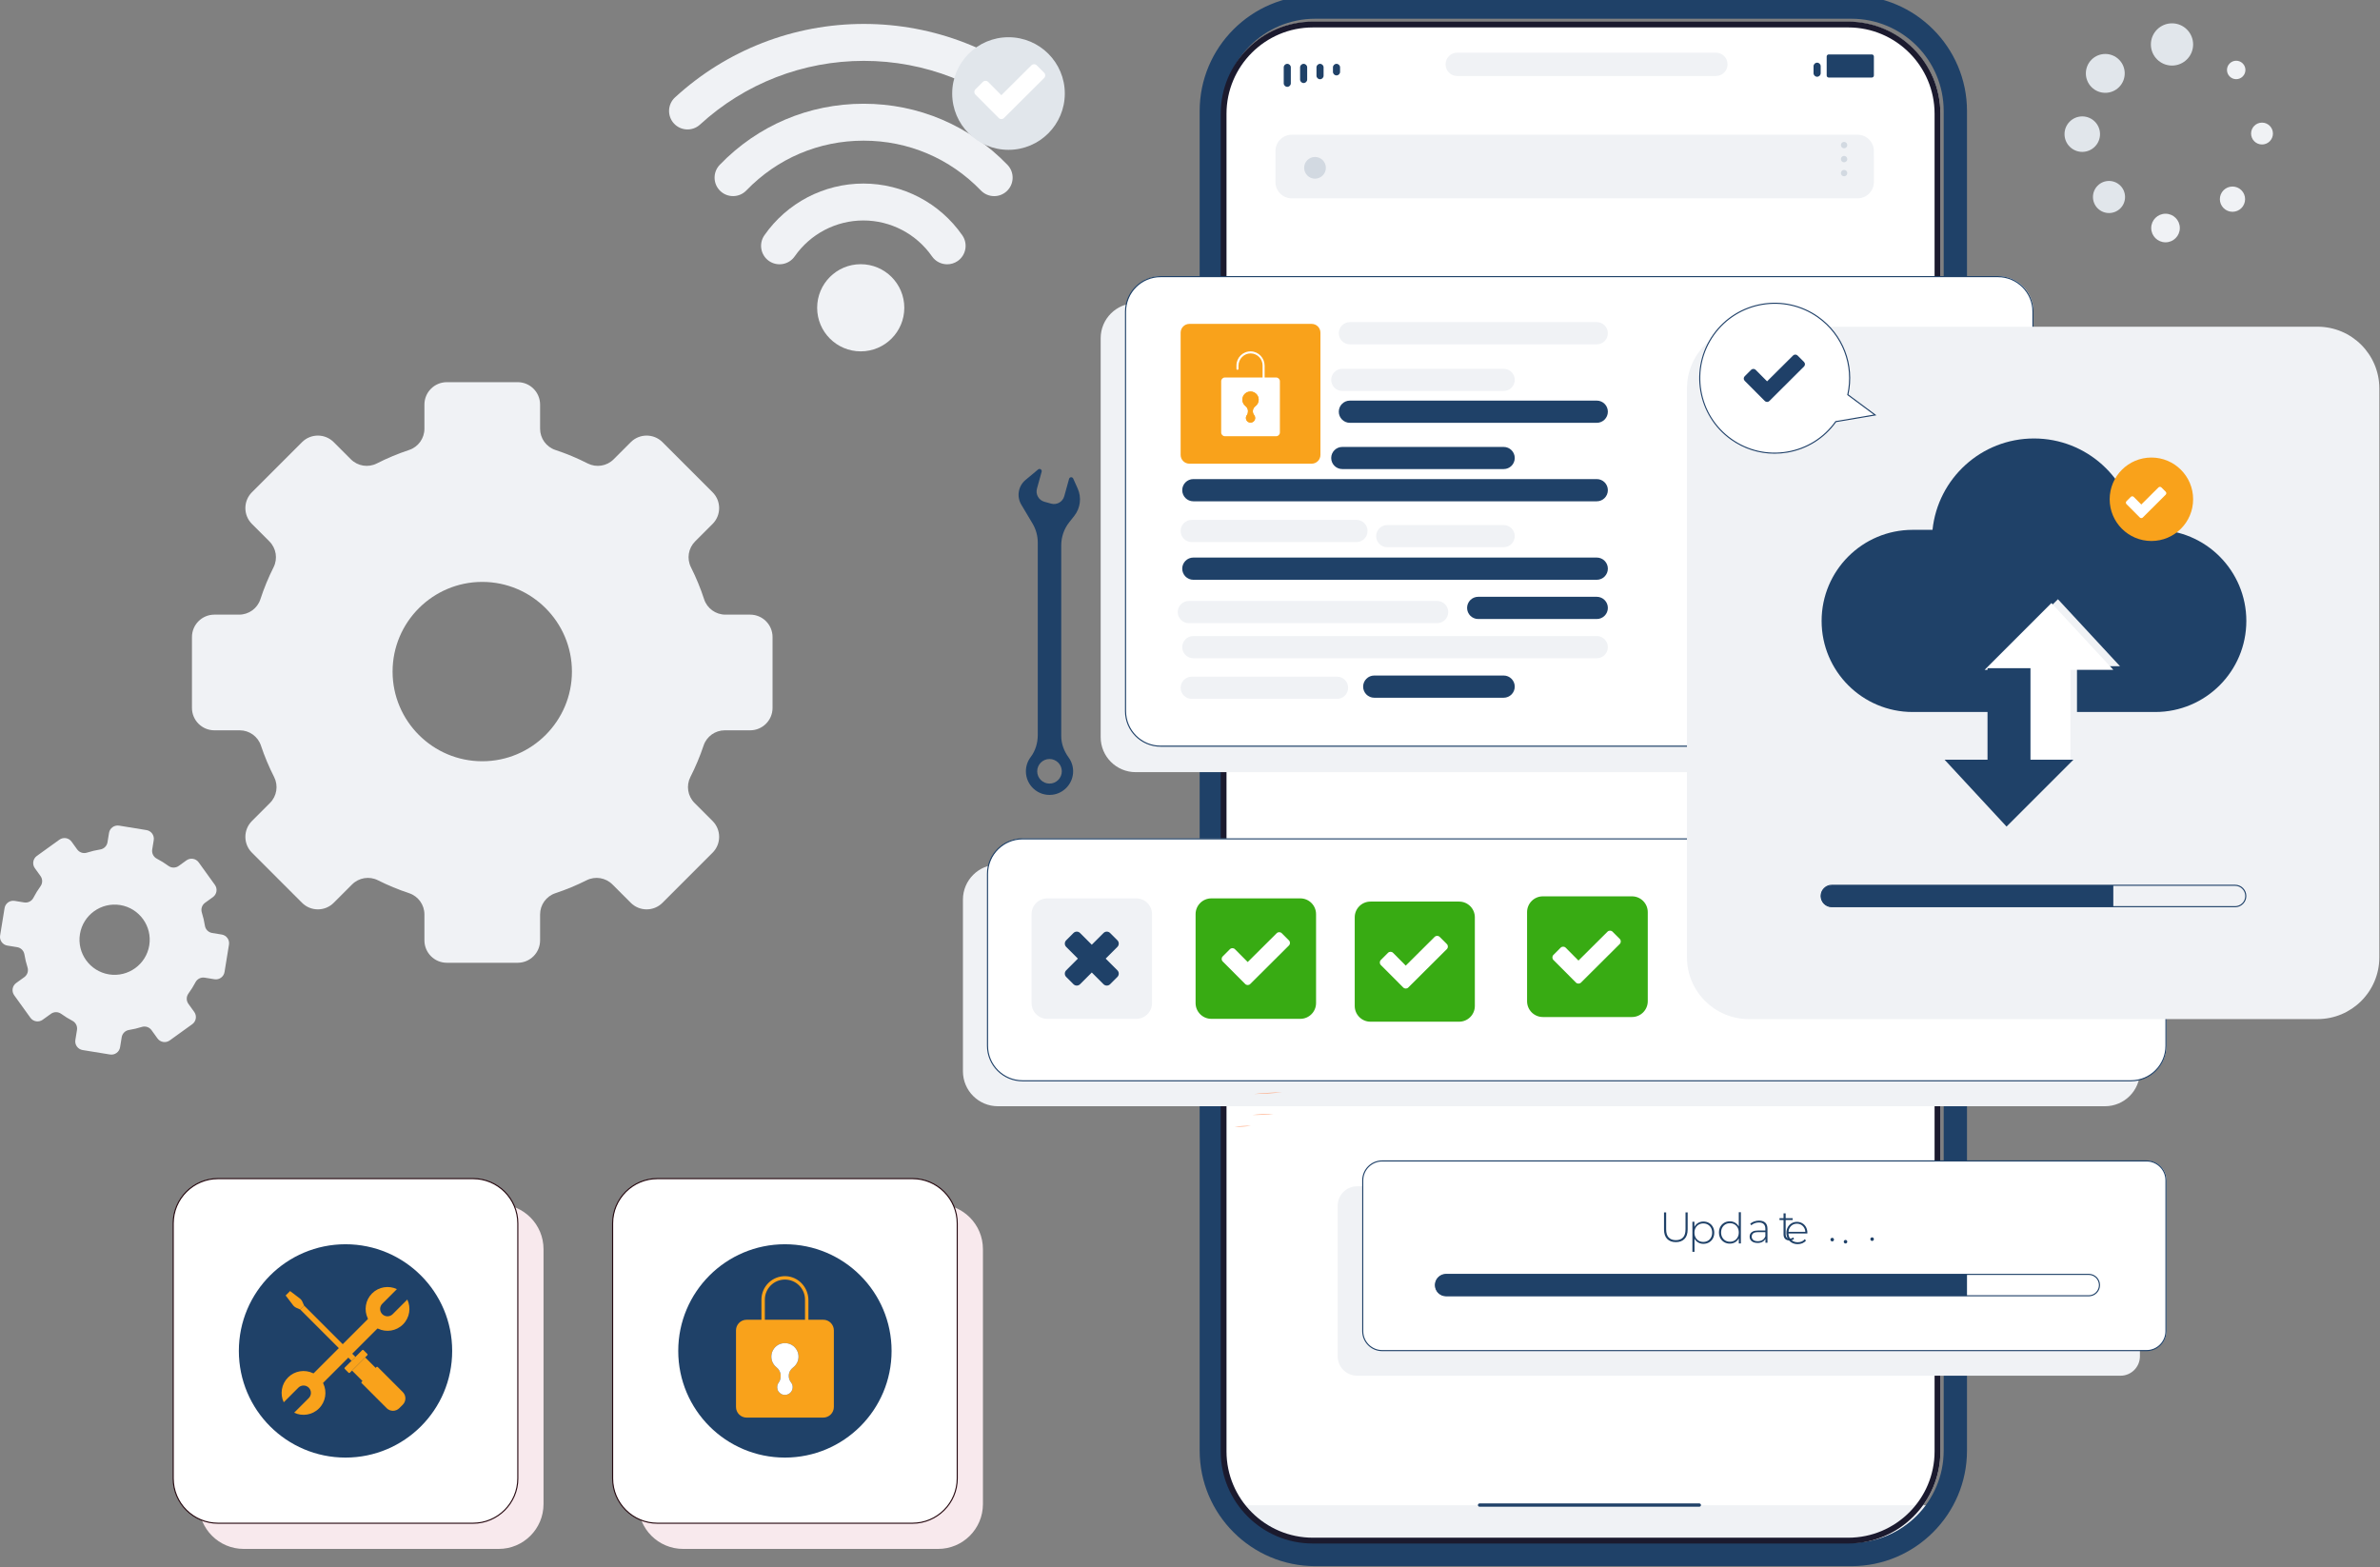 <?xml version="1.0" encoding="utf-8"?>
<svg viewBox="-1734.093 -4762.212 2916.507 1920.397" width="2916.507" height="1920.397"
    xmlns="http://www.w3.org/2000/svg">
    <rect x="-1734.093" y="-4762.212" width="2916.507" height="1920.397" fill="#808080" stroke="none"/>
    <defs>
        <style>
            .circle {
                stroke-dasharray: 440;
                stroke-dashoffset: 440;
                animation: dash 2s linear forwards;
            }

            @keyframes dash {
                to {
                    stroke-dashoffset: 0;
                }
            }

            .text {
                opacity: 0;
                animation: fadeIn 2s forwards;
            }

            @keyframes fadeIn {
                to {
                    opacity: 1;
                }
            }

            .text.requirement {
                animation-delay: 0s;
            }

            .text.planning {
                animation-delay: 2s;
            }

            .text.designing {
                animation-delay: 4s;
            }

            .text.development {
                animation-delay: 6s;
            }

            .text.qa {
                animation-delay: 8s;
            }

            .text.maintenance {
                animation-delay: 10s;
            }
        </style>
    </defs>
    <path
        d="M -1122.968 -2864.143 L -1435.436 -2864.143 C -1465.765 -2864.143 -1490.351 -2888.73 -1490.351 -2919.063 L -1490.351 -3231.529 C -1490.351 -3261.862 -1465.765 -3286.448 -1435.436 -3286.448 L -1122.968 -3286.448 C -1092.635 -3286.448 -1068.049 -3261.862 -1068.049 -3231.529 L -1068.049 -2919.063 C -1068.049 -2888.73 -1092.635 -2864.143 -1122.968 -2864.143"
        style="fill:#f8e9ed;fill-opacity:1;fill-rule:nonzero;stroke:none" id="path98" />
    <path
        d="M -1154.448 -2895.623 L -1466.915 -2895.623 C -1497.245 -2895.623 -1521.833 -2920.209 -1521.833 -2950.543 L -1521.833 -3263.008 C -1521.833 -3293.342 -1497.245 -3317.928 -1466.915 -3317.928 L -1154.448 -3317.928 C -1124.115 -3317.928 -1099.528 -3293.342 -1099.528 -3263.008 L -1099.528 -2950.543 C -1099.528 -2920.209 -1124.115 -2895.623 -1154.448 -2895.623"
        style="fill:#ffffff;fill-opacity:1;fill-rule:nonzero;stroke:none" id="path-24" />
    <path
        d="M -1466.915 -3317.262 C -1496.829 -3317.262 -1521.166 -3292.928 -1521.166 -3263.008 L -1521.166 -2950.543 C -1521.166 -2920.623 -1496.829 -2896.29 -1466.915 -2896.29 L -1154.448 -2896.29 C -1124.528 -2896.29 -1100.195 -2920.623 -1100.195 -2950.543 L -1100.195 -3263.008 C -1100.195 -3292.928 -1124.528 -3317.262 -1154.448 -3317.262 L -1466.915 -3317.262 Z M -1154.448 -2894.956 L -1466.915 -2894.956 C -1497.565 -2894.956 -1522.499 -2919.889 -1522.499 -2950.543 L -1522.499 -3263.008 C -1522.499 -3293.662 -1497.565 -3318.595 -1466.915 -3318.595 L -1154.448 -3318.595 C -1123.795 -3318.595 -1098.862 -3293.662 -1098.862 -3263.008 L -1098.862 -2950.543 C -1098.862 -2919.889 -1123.795 -2894.956 -1154.448 -2894.956"
        style="fill:#25080f;fill-opacity:1;fill-rule:nonzero;stroke:none" id="path102" />
    <path
        d="M -1179.982 -3106.769 C -1179.982 -3034.582 -1238.501 -2976.063 -1310.692 -2976.063 C -1382.882 -2976.063 -1441.403 -3034.582 -1441.403 -3106.769 C -1441.403 -3178.969 -1382.882 -3237.489 -1310.692 -3237.489 C -1238.501 -3237.489 -1179.982 -3178.969 -1179.982 -3106.769"
        style="fill-opacity: 1; fill-rule: nonzero; stroke: none; fill: rgb(31, 65, 104);" id="path-25" />
    <path
        d="M -584.503 -2864.143 L -896.969 -2864.143 C -927.302 -2864.143 -951.889 -2888.73 -951.889 -2919.063 L -951.889 -3231.529 C -951.889 -3261.862 -927.302 -3286.448 -896.969 -3286.448 L -584.503 -3286.448 C -554.183 -3286.448 -529.583 -3261.862 -529.583 -3231.529 L -529.583 -2919.063 C -529.583 -2888.73 -554.183 -2864.143 -584.503 -2864.143"
        style="fill:#f8e9ed;fill-opacity:1;fill-rule:nonzero;stroke:none" id="path106" />
    <path
        d="M -615.983 -2895.623 L -928.449 -2895.623 C -958.782 -2895.623 -983.369 -2920.209 -983.369 -2950.543 L -983.369 -3263.008 C -983.369 -3293.342 -958.782 -3317.928 -928.449 -3317.928 L -615.983 -3317.928 C -585.65 -3317.928 -561.063 -3293.342 -561.063 -3263.008 L -561.063 -2950.543 C -561.063 -2920.209 -585.65 -2895.623 -615.983 -2895.623"
        style="fill:#ffffff;fill-opacity:1;fill-rule:nonzero;stroke:none" id="path-26" />
    <path
        d="M -928.449 -3317.262 C -958.369 -3317.262 -982.702 -3292.928 -982.702 -3263.008 L -982.702 -2950.543 C -982.702 -2920.623 -958.369 -2896.29 -928.449 -2896.29 L -615.983 -2896.29 C -586.077 -2896.29 -561.73 -2920.623 -561.73 -2950.543 L -561.73 -3263.008 C -561.73 -3292.928 -586.077 -3317.262 -615.983 -3317.262 L -928.449 -3317.262 Z M -615.983 -2894.956 L -928.449 -2894.956 C -959.102 -2894.956 -984.035 -2919.889 -984.035 -2950.543 L -984.035 -3263.008 C -984.035 -3293.662 -959.102 -3318.595 -928.449 -3318.595 L -615.983 -3318.595 C -585.343 -3318.595 -560.397 -3293.662 -560.397 -3263.008 L -560.397 -2950.543 C -560.397 -2919.889 -585.343 -2894.956 -615.983 -2894.956"
        style="fill:#25080f;fill-opacity:1;fill-rule:nonzero;stroke:none" id="path110" />
    <path
        d="M -641.53 -3106.769 C -641.53 -3034.582 -700.05 -2976.063 -772.249 -2976.063 C -844.436 -2976.063 -902.956 -3034.582 -902.956 -3106.769 C -902.956 -3178.969 -844.436 -3237.489 -772.249 -3237.489 C -700.05 -3237.489 -641.53 -3178.969 -641.53 -3106.769"
        style="fill-opacity: 1; fill-rule: nonzero; stroke: none; fill: rgb(31, 65, 104);" id="path-27" />
    <path
        d="M -747.609 -3144.982 L -796.836 -3144.982 L -796.836 -3169.609 C -796.836 -3183.195 -785.796 -3194.209 -772.209 -3194.209 C -758.623 -3194.209 -747.609 -3183.195 -747.609 -3169.609 L -747.609 -3144.982 Z M -762.223 -3086.476 C -765.423 -3084.076 -767.476 -3080.476 -767.476 -3076.476 L -767.476 -3075.809 C -767.476 -3072.996 -766.463 -3070.342 -764.716 -3068.129 C -763.476 -3066.529 -762.729 -3064.542 -762.729 -3062.356 C -762.729 -3056.436 -768.183 -3051.769 -774.343 -3053.102 C -777.676 -3053.849 -780.476 -3056.462 -781.343 -3059.756 C -782.183 -3062.929 -781.436 -3065.916 -779.729 -3068.156 C -778.103 -3070.262 -777.489 -3072.982 -777.489 -3075.636 L -777.489 -3076.862 C -777.489 -3080.809 -779.556 -3084.342 -782.636 -3086.796 C -787.236 -3090.476 -789.836 -3096.516 -788.516 -3103.102 C -787.276 -3109.329 -782.369 -3114.462 -776.183 -3115.876 C -765.276 -3118.396 -755.569 -3110.182 -755.569 -3099.716 C -755.569 -3094.262 -758.196 -3089.489 -762.223 -3086.476 Z M -743.436 -3144.982 L -743.436 -3168.902 C -743.436 -3184.502 -755.543 -3197.782 -771.116 -3198.355 C -787.503 -3198.969 -801.009 -3185.835 -801.009 -3169.609 L -801.009 -3144.982 L -819.143 -3144.982 C -826.343 -3144.982 -832.183 -3139.155 -832.183 -3131.955 L -832.183 -3038.102 C -832.183 -3030.902 -826.343 -3025.062 -819.143 -3025.062 L -725.303 -3025.062 C -718.103 -3025.062 -712.263 -3030.902 -712.263 -3038.102 L -712.263 -3131.955 C -712.263 -3139.155 -718.103 -3144.982 -725.303 -3144.982 L -743.436 -3144.982"
        style="fill-opacity: 1; fill-rule: nonzero; stroke: none; fill: rgb(249, 162, 27);" id="path-29" />
    <path
        d="M -755.569 -3099.716 C -755.569 -3094.262 -758.196 -3089.489 -762.223 -3086.476 C -765.423 -3084.076 -767.476 -3080.476 -767.476 -3076.476 L -767.476 -3075.809 C -767.476 -3072.996 -766.463 -3070.342 -764.716 -3068.129 C -763.476 -3066.529 -762.729 -3064.542 -762.729 -3062.356 C -762.729 -3056.436 -768.183 -3051.769 -774.343 -3053.102 C -777.676 -3053.849 -780.476 -3056.462 -781.343 -3059.756 C -782.183 -3062.929 -781.436 -3065.916 -779.729 -3068.156 C -778.103 -3070.262 -777.489 -3072.982 -777.489 -3075.636 L -777.489 -3076.862 C -777.489 -3080.809 -779.556 -3084.342 -782.636 -3086.796 C -787.236 -3090.476 -789.836 -3096.516 -788.516 -3103.102 C -787.276 -3109.329 -782.369 -3114.462 -776.183 -3115.876 C -765.276 -3118.396 -755.569 -3110.182 -755.569 -3099.716"
        style="fill:#ffffff;fill-opacity:1;fill-rule:nonzero;stroke:none" id="path122" />
    <path
        d="M -1260.968 -3073.182 L -1277.087 -3057.062 L -1302.728 -3082.702 L -1286.613 -3098.822 L -1260.968 -3073.182"
        style="fill-opacity: 1; fill-rule: nonzero; stroke: none; fill: rgb(249, 162, 27);" id="path-30" />
    <path
        d="M -1290.248 -3107.729 L -1311.64 -3086.342 C -1312.085 -3085.902 -1312.085 -3085.169 -1311.64 -3084.729 L -1306.979 -3080.062 C -1306.533 -3079.622 -1305.812 -3079.622 -1305.367 -3080.062 L -1283.975 -3101.462 C -1283.529 -3101.902 -1283.529 -3102.622 -1283.975 -3103.076 L -1288.637 -3107.729 C -1289.081 -3108.182 -1289.803 -3108.182 -1290.248 -3107.729"
        style="fill-opacity: 1; fill-rule: nonzero; stroke: none; fill: rgb(249, 162, 27);" id="path126" />
    <path
        d="M -1272.792 -3086.996 L -1290.908 -3068.889 C -1291.353 -3068.436 -1291.353 -3067.716 -1290.908 -3067.276 L -1260.221 -3036.582 C -1255.968 -3032.329 -1249.075 -3032.329 -1244.821 -3036.582 L -1240.488 -3040.916 C -1236.235 -3045.169 -1236.235 -3052.062 -1240.488 -3056.316 L -1271.181 -3086.996 C -1271.621 -3087.449 -1272.347 -3087.449 -1272.792 -3086.996"
        style="fill-opacity: 1; fill-rule: nonzero; stroke: none; fill: rgb(249, 162, 27);" id="path-31" />
    <path
        d="M -1361.469 -3162.355 L -1366.261 -3157.569 L -1303.34 -3094.636 L -1298.548 -3099.436 L -1361.469 -3162.355"
        style="fill-opacity: 1; fill-rule: nonzero; stroke: none; fill: rgb(249, 162, 27);" id="path130" />
    <path
        d="M -1270.061 -3075.169 C -1270.981 -3074.249 -1270.981 -3072.769 -1270.061 -3071.849 L -1248.741 -3050.542 C -1247.835 -3049.622 -1246.355 -3049.622 -1245.435 -3050.542 C -1244.528 -3051.449 -1244.528 -3052.942 -1245.435 -3053.849 L -1266.755 -3075.169 C -1267.661 -3076.076 -1269.141 -3076.076 -1270.061 -3075.169"
        style="fill-opacity: 1; fill-rule: nonzero; stroke: none; fill: rgb(249, 162, 27);" id="path-32" />
    <path
        d="M -1279.071 -3066.156 C -1279.985 -3065.236 -1279.985 -3063.756 -1279.071 -3062.849 L -1257.755 -3041.529 C -1256.848 -3040.609 -1255.355 -3040.609 -1254.448 -3041.529 C -1253.528 -3042.449 -1253.528 -3043.929 -1254.448 -3044.836 L -1275.761 -3066.156 C -1276.675 -3067.062 -1278.157 -3067.062 -1279.071 -3066.156"
        style="fill-opacity: 1; fill-rule: nonzero; stroke: none; fill: rgb(249, 162, 27);" id="path134" />
    <path
        d="M -1363.534 -3167.062 L -1361.469 -3162.355 L -1366.261 -3157.569 L -1370.974 -3159.622 C -1372.128 -3160.129 -1373.176 -3160.849 -1374.065 -3161.742 C -1374.386 -3162.062 -1374.686 -3162.409 -1374.962 -3162.769 L -1384.058 -3174.729 L -1378.63 -3180.155 L -1366.673 -3171.062 C -1366.31 -3170.782 -1365.966 -3170.475 -1365.645 -3170.155 C -1364.754 -3169.275 -1364.04 -3168.222 -1363.534 -3167.062"
        style="fill-opacity: 1; fill-rule: nonzero; stroke: none; fill: rgb(249, 162, 27);" id="path-33" />
    <path
        d="M -1276.825 -3152.289 L -1356.189 -3072.916 L -1344.537 -3061.262 L -1265.168 -3140.635 L -1276.825 -3152.289"
        style="fill-opacity: 1; fill-rule: nonzero; stroke: none; fill: rgb(249, 162, 27);" id="path138" />
    <path
        d="M -1240.235 -3139.275 C -1248.475 -3131.035 -1260.741 -3129.276 -1270.701 -3133.995 C -1273.409 -3135.275 -1275.945 -3137.035 -1278.183 -3139.275 C -1280.423 -3141.515 -1282.183 -3144.049 -1283.463 -3146.755 C -1288.183 -3156.715 -1286.423 -3168.982 -1278.183 -3177.222 C -1269.941 -3185.462 -1257.675 -3187.222 -1247.715 -3182.502 L -1265.635 -3164.582 C -1269.155 -3161.049 -1269.155 -3155.342 -1265.635 -3151.822 C -1262.115 -3148.302 -1256.408 -3148.302 -1252.875 -3151.822 L -1234.955 -3169.742 C -1230.235 -3159.782 -1231.995 -3147.515 -1240.235 -3139.275"
        style="fill-opacity: 1; fill-rule: nonzero; stroke: none; fill: rgb(249, 162, 27);" id="path-34" />
    <path
        d="M -1343.181 -3036.329 C -1334.941 -3044.569 -1333.178 -3056.836 -1337.898 -3066.796 C -1339.181 -3069.502 -1340.941 -3072.036 -1343.178 -3074.276 C -1345.417 -3076.516 -1347.953 -3078.276 -1350.66 -3079.556 C -1360.62 -3084.276 -1372.882 -3082.516 -1381.124 -3074.276 C -1389.362 -3066.036 -1391.122 -3053.769 -1386.402 -3043.809 L -1368.484 -3061.729 C -1364.962 -3065.249 -1359.25 -3065.249 -1355.725 -3061.729 C -1352.204 -3058.209 -1352.204 -3052.502 -1355.725 -3048.969 L -1373.646 -3031.049 C -1363.686 -3026.329 -1351.42 -3028.089 -1343.181 -3036.329"
        style="fill-opacity: 1; fill-rule: nonzero; stroke: none; fill: rgb(249, 162, 27);" id="path142" />
    <path
        d="M -1286.783 -3130.676 C -1287.696 -3131.582 -1289.179 -3131.582 -1290.092 -3130.676 L -1334.581 -3086.182 C -1335.494 -3085.276 -1335.494 -3083.796 -1334.581 -3082.876 C -1333.666 -3081.956 -1332.185 -3081.956 -1331.27 -3082.876 L -1286.783 -3127.369 C -1285.868 -3128.276 -1285.868 -3129.756 -1286.783 -3130.676"
        style="fill-opacity: 1; fill-rule: nonzero; stroke: none; fill: rgb(249, 162, 27);" id="path-35" />
    <g transform="matrix(0.19, 0, 0, -0.19, -2143.584, -2304.187)"
        id="g-2">
        <path id="path-1" style="fill:#e1e6eb;fill-opacity:1;fill-rule:nonzero;stroke:none"
            d="m 16300,12650.3 c 0,-75.3 -61,-136.2 -136.2,-136.2 -75.2,0 -136.2,60.9 -136.2,136.2 0,75.2 61,136.2 136.2,136.2 75.2,0 136.2,-61 136.2,-136.2" />
    </g>
    <g transform="matrix(0.185, 0, 0, -0.185, -2143.584, -2304.187)"
        id="g-3">
        <path id="path-2" style="fill:#e1e6eb;fill-opacity:1;fill-rule:nonzero;stroke:none"
            d="m 16249.7,12891.5 c 50.3,-50.3 50.3,-131.8 0,-182 -50.2,-50.3 -131.7,-50.3 -182,0 -50.2,50.2 -50.2,131.7 0,182 50.3,50.2 131.8,50.2 182,0" />
    </g>
    <g transform="matrix(0.183, 0, 0, -0.183, -2143.584, -2304.187)"
        id="g-4">
        <path id="path-3" style="fill:#e1e6eb;fill-opacity:1;fill-rule:nonzero;stroke:none"
            d="m 16181.1,12652.4 c 65.6,0 118.9,-53.2 118.9,-118.8 0,-65.6 -53.3,-118.8 -118.9,-118.8 -65.6,0 -118.8,53.2 -118.8,118.8 0,65.6 53.2,118.8 118.8,118.8" />
    </g>
    <g transform="matrix(0.185, 0, 0, -0.185, -2143.584, -2304.187)"
        id="g-5">
        <path id="path-4" style="fill:#e1e6eb;fill-opacity:1;fill-rule:nonzero;stroke:none"
            d="m 16108.2,12056.9 c 41.5,41.5 108.8,41.5 150.3,0 41.5,-41.5 41.5,-108.8 0,-150.3 -41.5,-41.5 -108.8,-41.5 -150.3,0 -41.5,41.5 -41.5,108.8 0,150.3" />
    </g>
    <g transform="matrix(0.189, 0, 0, -0.189, -2143.584, -2304.187)"
        id="g-6">
        <path id="path-5" style="fill:#f0f2f5;fill-opacity:1;fill-rule:nonzero;stroke:none"
            d="m 16114.5,11527 c 0,51.2 41.5,92.7 92.8,92.7 51.2,0 92.7,-41.5 92.7,-92.7 0,-51.2 -41.5,-92.7 -92.7,-92.7 -51.3,0 -92.8,41.5 -92.8,92.7" />
    </g>
    <g transform="matrix(0.194, 0, 0, -0.194, -2143.584, -2304.187)"
        id="g-7">
        <path id="path-6" style="fill:#f0f2f5;fill-opacity:1;fill-rule:nonzero;stroke:none"
            d="m 16156.2,11355.8 c -31.1,31.2 -31.1,81.6 0,112.8 31.1,31.1 81.6,31.1 112.7,0 31.1,-31.2 31.1,-81.6 0,-112.8 -31.1,-31.1 -81.6,-31.1 -112.7,0" />
    </g>
    <g transform="matrix(0.196, 0, 0, -0.196, -2143.584, -2304.187)"
        id="g-8">
        <path id="path-7" style="fill:#f0f2f5;fill-opacity:1;fill-rule:nonzero;stroke:none"
            d="m 16231.7,11637.6 c -37.8,0 -68.3,30.6 -68.3,68.4 0,37.7 30.5,68.3 68.3,68.3 37.7,0 68.3,-30.6 68.3,-68.3 0,-37.8 -30.6,-68.4 -68.3,-68.4" />
    </g>
    <g transform="matrix(0.194, 0, 0, -0.194, -2143.584, -2304.187)"
        id="g-9">
        <path id="path-8" style="fill:#f0f2f5;fill-opacity:1;fill-rule:nonzero;stroke:none"
            d="m 16277.2,12187.2 c -22.7,-22.8 -59.6,-22.8 -82.3,0 -22.8,22.7 -22.8,59.6 0,82.3 22.7,22.8 59.6,22.8 82.3,0 22.8,-22.7 22.8,-59.6 0,-82.3" />
    </g>
    <path id="path46" style="fill:#f0f2f5;fill-opacity:1;fill-rule:nonzero;stroke:none"
        d="M -1143.126 -3829.357 C -1203.722 -3829.357 -1253.021 -3878.65 -1253.021 -3939.25 C -1253.021 -3999.836 -1203.722 -4049.143 -1143.126 -4049.143 C -1082.53 -4049.143 -1033.232 -3999.836 -1033.232 -3939.25 C -1033.232 -3878.65 -1082.53 -3829.357 -1143.126 -3829.357 Z M -787.389 -3894.73 L -787.389 -3981.57 C -787.389 -3996.73 -799.682 -4009.023 -814.843 -4009.023 L -845.183 -4009.023 C -857.023 -4009.023 -867.562 -4016.609 -871.239 -4027.863 C -875.67 -4041.423 -881.088 -4054.529 -887.41 -4067.116 C -892.71 -4077.676 -890.616 -4090.436 -882.266 -4098.783 L -860.882 -4120.169 C -850.162 -4130.889 -850.162 -4148.276 -860.882 -4158.996 L -922.288 -4220.396 C -933.008 -4231.115 -950.389 -4231.115 -961.109 -4220.396 L -982.132 -4199.369 C -990.519 -4190.982 -1003.355 -4188.916 -1013.927 -4194.302 C -1026.616 -4200.756 -1039.848 -4206.289 -1053.536 -4210.822 C -1064.733 -4214.529 -1072.254 -4225.049 -1072.254 -4236.835 L -1072.254 -4266.435 C -1072.254 -4281.595 -1084.544 -4293.889 -1099.705 -4293.889 L -1186.547 -4293.889 C -1201.707 -4293.889 -1213.998 -4281.595 -1213.998 -4266.435 L -1213.998 -4236.835 C -1213.998 -4225.049 -1221.518 -4214.529 -1232.715 -4210.822 C -1246.403 -4206.289 -1259.635 -4200.756 -1272.324 -4194.302 C -1282.896 -4188.916 -1295.732 -4190.982 -1304.12 -4199.369 L -1325.143 -4220.396 C -1335.863 -4231.115 -1353.243 -4231.115 -1363.964 -4220.396 L -1425.369 -4158.996 C -1436.091 -4148.276 -1436.091 -4130.889 -1425.369 -4120.169 L -1403.985 -4098.783 C -1395.636 -4090.436 -1393.543 -4077.676 -1398.841 -4067.116 C -1405.163 -4054.529 -1410.581 -4041.423 -1415.012 -4027.863 C -1418.689 -4016.609 -1429.228 -4009.023 -1441.068 -4009.023 L -1471.408 -4009.023 C -1486.569 -4009.023 -1498.859 -3996.73 -1498.859 -3981.57 L -1498.859 -3894.73 C -1498.859 -3879.57 -1486.569 -3867.277 -1471.408 -3867.277 L -1440.353 -3867.277 C -1428.588 -3867.277 -1418.099 -3859.797 -1414.361 -3848.637 C -1409.899 -3835.317 -1404.48 -3822.437 -1398.188 -3810.063 C -1392.807 -3799.49 -1394.86 -3786.65 -1403.255 -3778.25 L -1425.369 -3756.13 C -1436.091 -3745.41 -1436.091 -3728.037 -1425.369 -3717.317 L -1363.964 -3655.904 C -1353.243 -3645.184 -1335.863 -3645.184 -1325.143 -3655.904 L -1302.666 -3678.384 C -1294.308 -3686.744 -1281.535 -3688.824 -1270.972 -3683.517 C -1258.707 -3677.357 -1245.942 -3672.05 -1232.753 -3667.677 C -1221.542 -3663.97 -1213.998 -3653.464 -1213.998 -3641.651 L -1213.998 -3609.877 C -1213.998 -3594.704 -1201.707 -3582.424 -1186.547 -3582.424 L -1099.705 -3582.424 C -1084.544 -3582.424 -1072.254 -3594.704 -1072.254 -3609.877 L -1072.254 -3641.651 C -1072.254 -3653.464 -1064.709 -3663.97 -1053.5 -3667.677 C -1040.31 -3672.05 -1027.545 -3677.357 -1015.28 -3683.517 C -1004.716 -3688.824 -991.944 -3686.744 -983.587 -3678.384 L -961.109 -3655.904 C -950.389 -3645.184 -933.008 -3645.184 -922.288 -3655.904 L -860.882 -3717.317 C -850.162 -3728.037 -850.162 -3745.41 -860.882 -3756.13 L -882.996 -3778.25 C -891.391 -3786.65 -893.446 -3799.49 -888.063 -3810.063 C -881.772 -3822.437 -876.352 -3835.317 -871.89 -3848.637 C -868.152 -3859.797 -857.663 -3867.277 -845.899 -3867.277 L -814.843 -3867.277 C -799.682 -3867.277 -787.389 -3879.57 -787.389 -3894.73" />
    <path id="path50" style="fill:#f0f2f5;fill-opacity:1;fill-rule:nonzero;stroke:none"
        d="M -1600.558 -3568.184 C -1623.981 -3571.997 -1639.939 -3594.144 -1636.131 -3617.571 C -1632.323 -3640.997 -1610.17 -3656.944 -1586.748 -3653.144 C -1563.326 -3649.33 -1547.368 -3627.184 -1551.176 -3603.757 C -1554.984 -3580.331 -1577.137 -3564.384 -1600.558 -3568.184 Z M -1458.948 -3571.104 L -1453.492 -3604.677 C -1452.539 -3610.531 -1456.517 -3616.051 -1462.377 -3617.011 L -1474.105 -3618.917 C -1478.681 -3619.664 -1482.279 -3623.251 -1482.993 -3627.837 C -1483.853 -3633.344 -1485.124 -3638.757 -1486.776 -3644.024 C -1488.161 -3648.437 -1486.551 -3653.237 -1482.799 -3655.944 L -1473.188 -3662.864 C -1468.371 -3666.33 -1467.279 -3673.05 -1470.749 -3677.864 L -1490.625 -3705.464 C -1494.096 -3710.277 -1500.814 -3711.37 -1505.632 -3707.904 L -1515.078 -3701.09 C -1518.848 -3698.384 -1523.938 -3698.384 -1527.688 -3701.13 C -1532.186 -3704.424 -1536.953 -3707.397 -1541.958 -3710.01 C -1546.054 -3712.144 -1548.301 -3716.677 -1547.558 -3721.237 L -1545.7 -3732.677 C -1544.746 -3738.544 -1548.725 -3744.064 -1554.585 -3745.01 L -1588.152 -3750.477 C -1594.012 -3751.424 -1599.536 -3747.45 -1600.488 -3741.584 L -1602.348 -3730.144 C -1603.089 -3725.584 -1606.657 -3721.997 -1611.218 -3721.264 C -1616.793 -3720.37 -1622.255 -3719.064 -1627.566 -3717.37 C -1631.99 -3715.957 -1636.822 -3717.557 -1639.537 -3721.33 L -1646.341 -3730.77 C -1649.811 -3735.597 -1656.53 -3736.69 -1661.347 -3733.21 L -1688.942 -3713.344 C -1693.758 -3709.864 -1694.851 -3703.144 -1691.381 -3698.33 L -1684.459 -3688.717 C -1681.755 -3684.97 -1681.749 -3679.904 -1684.461 -3676.157 C -1687.695 -3671.69 -1690.614 -3666.957 -1693.178 -3661.997 C -1695.307 -3657.877 -1699.857 -3655.61 -1704.433 -3656.357 L -1716.161 -3658.264 C -1722.021 -3659.224 -1727.543 -3655.237 -1728.495 -3649.384 L -1733.952 -3615.811 C -1734.904 -3609.957 -1730.927 -3604.424 -1725.067 -3603.477 L -1713.063 -3601.531 C -1708.515 -3600.784 -1704.931 -3597.237 -1704.189 -3592.691 C -1703.301 -3587.264 -1702.015 -3581.944 -1700.361 -3576.757 C -1698.945 -3572.331 -1700.546 -3567.504 -1704.318 -3564.784 L -1714.255 -3557.624 C -1719.073 -3554.157 -1720.166 -3547.437 -1716.695 -3542.611 L -1696.818 -3515.024 C -1693.349 -3510.211 -1686.63 -3509.118 -1681.813 -3512.584 L -1671.713 -3519.864 C -1667.957 -3522.571 -1662.89 -3522.571 -1659.139 -3519.851 C -1654.786 -3516.704 -1650.185 -3513.851 -1645.361 -3511.331 C -1641.261 -3509.184 -1639.005 -3504.651 -1639.747 -3500.091 L -1641.745 -3487.798 C -1642.697 -3481.944 -1638.719 -3476.424 -1632.859 -3475.464 L -1599.292 -3470.011 C -1593.432 -3469.064 -1587.909 -3473.038 -1586.956 -3478.904 L -1584.96 -3491.184 C -1584.217 -3495.744 -1580.641 -3499.331 -1576.074 -3500.064 C -1570.701 -3500.918 -1565.434 -3502.171 -1560.306 -3503.784 C -1555.89 -3505.171 -1551.084 -3503.571 -1548.378 -3499.811 L -1541.102 -3489.704 C -1537.633 -3484.891 -1530.914 -3483.798 -1526.097 -3487.264 L -1498.503 -3507.144 C -1493.685 -3510.611 -1492.593 -3517.331 -1496.063 -3522.158 L -1503.222 -3532.091 C -1505.94 -3535.864 -1505.926 -3540.957 -1503.181 -3544.704 C -1499.972 -3549.091 -1497.068 -3553.731 -1494.505 -3558.597 C -1492.36 -3562.677 -1487.836 -3564.904 -1483.288 -3564.171 L -1471.284 -3562.224 C -1465.424 -3561.264 -1459.901 -3565.251 -1458.948 -3571.104" />
    <g transform="matrix(0.149, 0, 0, -0.149, -2143.584, -2304.187)"
        id="g52">
        <path id="path54" style="fill:#f0f2f5;fill-opacity:1;fill-rule:nonzero;stroke:none"
            d="m 11302.6,15432.2 c -36.6,0 -73.4,13.2 -102.6,40 -368.3,337.9 -846.7,524.1 -1347.19,524.1 -500.45,0 -978.97,-186.2 -1347.41,-524.1 -61.82,-56.7 -157.9,-52.6 -214.58,9.2 -56.7,61.8 -52.55,157.9 9.25,214.6 424.63,389.5 976.03,604 1552.74,604 576.69,0 1128.09,-214.5 1552.59,-604 61.8,-56.7 65.9,-152.8 9.2,-214.6 -30,-32.6 -70.9,-49.2 -112,-49.2" />
    </g>
    <g transform="matrix(0.143, 0, 0, -0.143, -2143.584, -2304.187)"
        id="g56">
        <path id="path58" style="fill:#f0f2f5;fill-opacity:1;fill-rule:nonzero;stroke:none"
            d="m 11383.1,15508.3 c -41.4,0 -82.8,16.2 -113.9,48.4 -265.6,275.3 -622.5,426.9 -1005,426.9 -382.53,0 -739.46,-151.6 -1005.02,-426.8 -60.67,-62.9 -160.82,-64.6 -223.7,-4 -62.88,60.7 -64.67,160.9 -4,223.7 325.67,337.6 763.46,523.5 1232.72,523.5 469.1,0 906.9,-186 1232.7,-523.6 60.7,-62.9 58.9,-163.1 -4,-223.7 -30.7,-29.7 -70.3,-44.4 -109.8,-44.4" />
    </g>
    <g transform="matrix(0.137, 0, 0, -0.137, -2143.584, -2304.187)"
        id="g60">
        <path id="path62" style="fill:#f0f2f5;fill-opacity:1;fill-rule:nonzero;stroke:none"
            d="m 11461.2,15577.7 c -52.3,0 -103.6,24.7 -135.7,70.9 -139.9,201.1 -369.4,321.2 -614,321.2 -244.6,0 -474.2,-120.1 -614.3,-321.2 -52.1,-74.8 -154.98,-93.2 -229.79,-41.2 -74.81,52.1 -93.25,155 -41.16,229.9 201.75,289.7 532.65,462.7 885.25,462.7 352.8,0 683.6,-173.1 885.1,-463 52,-74.9 33.5,-177.8 -41.3,-229.8 -28.8,-20 -61.6,-29.5 -94.1,-29.5" />
    </g>
    <path id="path64" style="fill:#f0f2f5;fill-opacity:1;fill-rule:nonzero;stroke:none"
        d="M -625.936 -4385.048 C -625.936 -4355.555 -649.842 -4331.649 -679.336 -4331.649 C -708.829 -4331.649 -732.735 -4355.555 -732.735 -4385.048 C -732.735 -4414.542 -708.829 -4438.448 -679.336 -4438.448 C -649.842 -4438.448 -625.936 -4414.542 -625.936 -4385.048" />
    <g transform="matrix(0.148, 0, 0, -0.148, -2143.584, -2304.187)"
        id="g66">
        <path id="path68" style="fill:#e1e6eb;fill-opacity:1;fill-rule:nonzero;stroke:none"
            d="m 11583.3,15833.9 c 0,-257.5 -208.8,-466.2 -466.2,-466.2 -257.5,0 -466.2,208.7 -466.2,466.2 0,257.4 208.7,466.1 466.2,466.1 257.4,0 466.2,-208.7 466.2,-466.1" />
    </g>
    <g transform="matrix(0.146, 0, 0, -0.146, -2143.584, -2304.187)"
        id="g70">
        <path id="path72" style="fill:#ffffff;fill-opacity:1;fill-rule:nonzero;stroke:none"
            d="m 11187.4,15845.4 -195.7,196.5 c -12.3,12.2 -12.2,31.9 0,44.1 l 62.5,62.5 c 12.2,12.3 32.1,12.2 44.2,0 l 111,-111.8 252.6,251.2 c 12.2,12.1 31.9,12.1 44.2,-0.1 l 62.5,-62.6 c 12.3,-12.2 12.2,-32 -0.1,-44.2 l -337,-335.7 c -12.2,-12.2 -32,-12.1 -44.2,0.1" />
    </g>
    <g transform="matrix(0.171, 0, 0, -0.171, -2143.584, -2304.187)"
        id="g-10">
        <path id="path-9" style="fill:#ffffff;fill-opacity:1;fill-rule:nonzero;stroke:none"
            d="M 16300,13557.3 V 3973.18 c 0,-43.31 -4.1,-85.76 -12.1,-126.72 -19.2,-98.55 -60.2,-189.21 -118,-266.77 -120.3,-161.91 -312.9,-266.77 -530.1,-266.77 h -3836.3 c -217.1,0 -409.8,104.86 -530.1,266.77 -57.7,77.56 -98.8,168.22 -118,266.77 -8,40.96 -12.2,83.41 -12.2,126.72 v 9584.12 c 0,8.2 0.2,16.4 0.6,24.6 0.1,3.2 0.2,6.6 0.4,9.9 17.8,348.7 306.2,625.8 659.3,625.8 h 3836.3 c 353,0 641.4,-277.1 659.3,-625.8 0.2,-3.3 0.4,-6.7 0.4,-9.9 0.3,-8.2 0.5,-16.4 0.5,-24.6" />
    </g>
    <g transform="matrix(0.17, 0, 0, -0.17, -2143.584, -2304.187)"
        id="g-11">
        <path id="path-10" style="fill:#f0f2f5;fill-opacity:1;fill-rule:nonzero;stroke:none"
            d="m 16300,3608.48 c -121.3,-163.2 -315.5,-268.91 -534.4,-268.91 h -3867.2 c -218.8,0 -413,105.71 -534.3,268.91 H 16300" />
    </g>
    <g transform="matrix(0.173, 0, 0, -0.173, -2143.584, -2304.187)"
        id="g-12">
        <path id="path-11" style="fill:#1f4168;fill-opacity:1;fill-rule:nonzero;stroke:none"
            d="m 15481.3,14240.5 h -3798 c -451.4,0 -818.7,-367.3 -818.7,-818.7 V 3933.47 c 0,-451.43 367.3,-818.74 818.7,-818.74 h 3798 c 451.4,0 818.7,367.31 818.7,818.74 v 9488.33 c 0,451.4 -367.3,818.7 -818.7,818.7 z m 0,-165 c 361,0 653.6,-292.7 653.6,-653.7 V 3933.47 c 0,-360.98 -292.6,-653.66 -653.6,-653.66 h -3798 c -361,0 -653.7,292.68 -653.7,653.66 v 9488.33 c 0,361 292.7,653.7 653.7,653.7 h 3798" />
    </g>
    <g transform="matrix(0.171, 0, 0, -0.171, -2143.584, -2304.187)"
        id="g-13">
        <path id="path-12" style="fill:#1b1a2e;fill-opacity:1;fill-rule:nonzero;stroke:none"
            d="m 15639.7,14219.5 h -3836.9 c -364.6,0 -660.3,-295.7 -660.3,-660.4 V 3973.71 c 0,-364.67 295.7,-660.35 660.3,-660.35 h 3836.9 c 364.7,0 660.3,295.68 660.3,660.35 v 9585.39 c 0,364.7 -295.6,660.4 -660.3,660.4 z m 0,-41.7 c 341,0 618.6,-277.6 618.6,-618.7 V 3973.71 c 0,-341.1 -277.6,-618.68 -618.6,-618.68 h -3836.9 c -341.1,0 -618.7,277.58 -618.7,618.68 v 9585.39 c 0,341.1 277.6,618.7 618.7,618.7 h 3836.9" />
    </g>
    <g transform="matrix(0.166, 0, 0, -0.166, -2143.584, -2304.187)"
        id="g-14">
        <path id="path-13" style="fill:#1f4168;fill-opacity:1;fill-rule:nonzero;stroke:none"
            d="m 15951.5,14390.3 v -140.1 c 0,-8.5 6.8,-15.3 15.3,-15.3 h 317.9 c 8.5,0 15.3,6.8 15.3,15.3 v 140.1 c 0,8.4 -6.8,15.3 -15.3,15.3 h -317.9 c -8.5,0 -15.3,-6.9 -15.3,-15.3" />
    </g>
    <g transform="matrix(0.162, 0, 0, -0.162, -2143.584, -2304.187)"
        id="g-15">
        <path id="path-14" style="fill:#1f4168;fill-opacity:1;fill-rule:nonzero;stroke:none"
            d="m 16246,14671.9 v -52.4 c 0,-14.9 12.1,-27 27,-27 14.9,0 27,12.1 27,27 v 52.4 c 0,14.9 -12.1,27 -27,27 -14.9,0 -27,-12.1 -27,-27" />
    </g>
    <g transform="matrix(0.146, 0, 0, -0.146, -2143.584, -2304.187)"
        id="g-16">
        <path id="path-15" style="fill:#1f4168;fill-opacity:1;fill-rule:nonzero;stroke:none"
            d="m 14022.5,16202.9 v 0 c 16.5,0 29.9,13.3 29.9,29.9 v 37.3 c 0,16.5 -13.4,29.9 -29.9,29.9 -16.5,0 -29.9,-13.4 -29.9,-29.9 v -37.3 c 0,-16.6 13.4,-29.9 29.9,-29.9" />
    </g>
    <g transform="matrix(0.146, 0, 0, -0.146, -2143.584, -2304.187)"
        id="g-17">
        <path id="path-16" style="fill:#1f4168;fill-opacity:1;fill-rule:nonzero;stroke:none"
            d="m 13884.2,16170.7 v 0 c 16.5,0 29.8,13.4 29.8,29.9 v 69.6 c 0,16.4 -13.3,29.8 -29.8,29.8 -16.5,0 -29.9,-13.4 -29.9,-29.8 v -69.6 c 0,-16.5 13.4,-29.9 29.9,-29.9" />
    </g>
    <g transform="matrix(0.146, 0, 0, -0.146, -2143.584, -2304.187)"
        id="g-18">
        <path id="path-17" style="fill:#1f4168;fill-opacity:1;fill-rule:nonzero;stroke:none"
            d="m 13746.4,16138.8 v 0 c 16.5,0 29.8,13.3 29.8,29.7 v 101.7 c 0,16.5 -13.3,29.8 -29.8,29.8 -16.4,0 -29.7,-13.3 -29.7,-29.8 v -101.7 c 0,-16.4 13.3,-29.7 29.7,-29.7" />
    </g>
    <g transform="matrix(0.146, 0, 0, -0.146, -2143.584, -2304.187)"
        id="g-19">
        <path id="path-18" style="fill:#1f4168;fill-opacity:1;fill-rule:nonzero;stroke:none"
            d="m 13609.2,16106.9 v 0 c 16.5,0 29.8,13.3 29.8,29.7 v 133.7 c 0,16.4 -13.3,29.7 -29.8,29.7 -16.4,0 -29.7,-13.3 -29.7,-29.7 v -133.7 c 0,-16.4 13.3,-29.7 29.7,-29.7" />
    </g>
    <g transform="matrix(0.155, 0, 0, -0.155, -2143.584, -2304.187)"
        id="g-20">
        <path id="path-19" style="fill:#f0f2f5;fill-opacity:1;fill-rule:nonzero;stroke:none"
            d="m 16207.7,15257.3 h -2045 c -51,0 -92.3,41.3 -92.3,92.3 0,51 41.3,92.3 92.3,92.3 h 2045 c 51,0 92.3,-41.3 92.3,-92.3 0,-51 -41.3,-92.3 -92.3,-92.3" />
    </g>
    <g transform="matrix(0.153, 0, 0, -0.153, -2143.584, -2304.187)"
        id="g-21">
        <path id="path-20" style="fill:#1f4168;fill-opacity:1;fill-rule:nonzero;stroke:none"
            d="m 16286.9,3997.91 h -1760.4 c -7.2,0 -13.1,5.86 -13.1,13.11 0,7.26 5.9,13.12 13.1,13.12 h 1760.4 c 7.2,0 13.1,-5.86 13.1,-13.12 0,-7.25 -5.9,-13.11 -13.1,-13.11" />
    </g>
    <g transform="matrix(0.166, 0, 0, -0.166, -2143.584, -2304.187)"
        id="g-22">
        <path id="path-21" style="fill:#f0f2f5;fill-opacity:1;fill-rule:nonzero;stroke:none"
            d="M 16179.2,13343.1 H 12003 c -66.8,0 -120.9,54.1 -120.8,120.9 l 0.2,228.4 c 0,66.7 54.1,120.7 120.7,120.7 H 16179 c 66.7,0 120.7,-54 120.8,-120.7 l 0.2,-228.4 c 0,-66.8 -54,-120.9 -120.8,-120.9" />
    </g>
    <g transform="matrix(0.164, 0, 0, -0.164, -2143.584, -2304.187)"
        id="g-23">
        <path id="path-22" style="fill:#d2d9e1;fill-opacity:1;fill-rule:nonzero;stroke:none"
            d="m 16300,13903.8 c 0,-13.2 -10.7,-23.9 -23.9,-23.9 -13.2,0 -23.9,10.7 -23.9,23.9 0,13.2 10.7,23.9 23.9,23.9 13.2,0 23.9,-10.7 23.9,-23.9" />
    </g>
    <g transform="matrix(0.164, 0, 0, -0.164, -2143.584, -2304.187)"
        id="g-24">
        <path id="path-23" style="fill:#d2d9e1;fill-opacity:1;fill-rule:nonzero;stroke:none"
            d="m 16300,13799.2 c 0,-13.2 -10.7,-23.9 -23.9,-23.9 -13.2,0 -23.9,10.7 -23.9,23.9 0,13.2 10.7,23.9 23.9,23.9 13.2,0 23.9,-10.7 23.9,-23.9" />
    </g>
    <g transform="matrix(0.164, 0, 0, -0.164, -2143.584, -2304.187)"
        id="g-25">
        <path id="path-28" style="fill:#d2d9e1;fill-opacity:1;fill-rule:nonzero;stroke:none"
            d="m 16300,13694.6 c 0,-13.2 -10.7,-23.9 -23.9,-23.9 -13.2,0 -23.9,10.7 -23.9,23.9 0,13.2 10.7,23.9 23.9,23.9 13.2,0 23.9,-10.7 23.9,-23.9" />
    </g>
    <g transform="matrix(0.139, 0, 0, -0.139, -2143.584, -2304.187)"
        id="g-26">
        <path id="path-36" style="fill:#d2d9e1;fill-opacity:1;fill-rule:nonzero;stroke:none"
            d="m 14634.9,16204.2 c 0,-52.9 -42.9,-95.7 -95.8,-95.7 -52.9,0 -95.7,42.8 -95.7,95.7 0,52.9 42.8,95.8 95.7,95.8 52.9,0 95.8,-42.9 95.8,-95.8" />
    </g>
    <g transform="matrix(0.186, 0, 0, -0.186, -2143.584, -2304.187)"
        id="g-27">
        <path id="path-37" style="fill:#f0f2f5;fill-opacity:1;fill-rule:nonzero;stroke:none"
            d="m 16172.1,5399.58 h -5029.4 c -70.7,0 -128,-57.21 -128,-127.87 v -992.22 c 0,-70.59 57.3,-127.88 128,-127.88 h 5029.4 c 70.6,0 127.9,57.29 127.9,127.88 v 992.22 c 0,70.66 -57.3,127.87 -127.9,127.87" />
    </g>
    <g transform="matrix(0.188, 0, 0, -0.188, -2143.584, -2304.187)"
        id="g-28">
        <path id="path-38" style="fill:#ffffff;fill-opacity:1;fill-rule:nonzero;stroke:none"
            d="M 16173.3,5508.61 H 11190 c -70,0 -126.8,-56.76 -126.8,-126.77 V 4398.8 c 0,-70.01 56.8,-126.77 126.8,-126.77 h 4983.3 c 69.9,0 126.7,56.76 126.7,126.77 v 983.04 c 0,70.01 -56.8,126.77 -126.7,126.77" />
    </g>
    <g transform="matrix(0.188, 0, 0, -0.188, -2143.584, -2304.187)"
        id="g-29">
        <path id="path-39" style="fill:#1f4168;fill-opacity:1;fill-rule:nonzero;stroke:none"
            d="m 11187.5,5503.87 c -67.9,0 -123.2,-55.26 -123.2,-123.2 v -982.83 c 0,-67.94 55.3,-123.2 123.2,-123.2 h 4982.3 c 67.9,0 123.1,55.26 123.1,123.2 v 982.83 c 0,67.94 -55.2,123.2 -123.1,123.2 z m 4982.3,-1236.31 h -4982.3 c -71.8,0 -130.2,58.44 -130.2,130.28 v 982.83 c 0,71.84 58.4,130.29 130.2,130.29 h 4982.3 c 71.8,0 130.2,-58.45 130.2,-130.29 v -982.83 c 0,-71.84 -58.4,-130.28 -130.2,-130.28" />
    </g>
    <g transform="matrix(0.183, 0, 0, -0.183, -2143.584, -2304.187)"
        id="g-30">
        <path id="path-40" style="fill:#1f4168;fill-opacity:1;fill-rule:nonzero;stroke:none"
            d="m 11921.2,4894.58 c -18.2,0 -35.2,-7.15 -48.1,-20.05 -12.9,-12.83 -19.9,-29.88 -19.9,-48.03 0,-37.53 30.4,-68 68,-68 h 4303.5 c 18.2,0 35.3,7.07 48.1,19.89 12.8,12.83 19.9,29.89 19.9,48.11 0,37.54 -30.5,68.08 -68,68.08 z m 4303.5,-143.37 h -4303.5 c -41.6,0 -75.3,33.75 -75.3,75.29 0,20.12 7.8,39 22,53.21 14.3,14.28 33.2,22.16 53.3,22.16 h 4303.5 c 41.6,0 75.3,-33.82 75.3,-75.37 0,-20.12 -7.8,-39.07 -22,-53.28 -14.3,-14.21 -33.2,-22.01 -53.3,-22.01" />
    </g>
    <g transform="matrix(0.173, 0, 0, -0.173, -2143.584, -2304.187)"
        id="g-31">
        <path id="path-41" style="fill:#1f4168;fill-opacity:1;fill-rule:nonzero;stroke:none"
            d="m 16300,5029.31 h -3690.7 c -42,0 -75.8,33.84 -75.8,75.78 0,20.9 8.4,39.86 22.1,53.58 13.8,13.73 32.7,22.28 53.7,22.28 H 16300 v -151.64" />
    </g>
    <g transform="matrix(0.152, 0, 0, -0.152, -2143.584, -2304.187)"
        id="g-32">
        <path id="path-42" style="fill:#1f4168;fill-opacity:1;fill-rule:nonzero;stroke:none"
            d="m 16204.5,6157.2 c -29.5,0 -52.7,8.6 -69.7,25.87 -17,17.19 -25.5,42.8 -25.5,76.82 v 136.98 h 17.3 V 6260.6 c 0,-29.73 6.9,-51.74 20.5,-65.95 13.6,-14.3 32.8,-21.49 57.8,-21.49 24.6,0 43.8,7.19 57.4,21.49 13.6,14.21 20.3,36.22 20.3,65.95 v 136.27 h 17.4 v -136.98 c 0,-34.02 -8.5,-59.63 -25.5,-76.82 -16.9,-17.27 -40.4,-25.87 -70,-25.87" />
    </g>
    <g transform="matrix(0.154, 0, 0, -0.154, -2143.584, -2304.187)"
        id="g-33">
        <path id="path-43" style="fill:#1f4168;fill-opacity:1;fill-rule:nonzero;stroke:none"
            d="m 16212.6,6078.81 c 13.4,0 25.5,3.02 36.2,9.16 10.7,6.12 19.1,14.76 25.2,25.99 6.1,11.14 9.2,23.92 9.2,38.43 0,14.77 -3.1,27.63 -9.2,38.69 -6.1,11.05 -14.5,19.69 -25.2,25.82 -10.7,6.13 -22.8,9.15 -36.2,9.15 -13.4,0 -25.4,-3.02 -36,-9.15 -10.6,-6.13 -18.9,-14.77 -25.1,-25.82 -6.2,-11.06 -9.2,-23.92 -9.2,-38.69 0,-14.51 3,-27.29 9.2,-38.43 6.2,-11.23 14.5,-19.87 25.1,-25.99 10.6,-6.14 22.6,-9.16 36,-9.16 z m 1,-15.11 c -15.4,0 -29.3,3.54 -41.7,10.71 -12.3,7.16 -22.2,17.35 -29.4,30.65 -7.3,13.3 -10.9,29.02 -10.9,47.33 0,18.31 3.6,34.11 10.9,47.41 7.2,13.3 17.1,23.49 29.4,30.66 12.4,7.08 26.3,10.7 41.7,10.7 16.5,0 31.3,-3.79 44.3,-11.22 13.1,-7.51 23.4,-17.97 30.9,-31.35 7.5,-13.39 11.2,-28.76 11.2,-46.2 0,-17.36 -3.7,-32.82 -11.2,-46.21 -7.5,-13.38 -17.8,-23.83 -30.9,-31.26 -13,-7.51 -27.8,-11.22 -44.3,-11.22 z m -87.7,-63.56 v 239.64 h 16.1 v -57.25 l -2.7,-30.4 3.4,-30.48 v -121.51 h -16.8" />
    </g>
    <g transform="matrix(0.156, 0, 0, -0.156, -2143.584, -2304.187)"
        id="g-34">
        <path id="path-44" style="fill:#1f4168;fill-opacity:1;fill-rule:nonzero;stroke:none"
            d="m 16283.8,5988.96 v 56.45 l 3,30.1 -3.3,30.11 v 128.59 h 16.5 v -245.25 z m -69.8,13.56 c 13.3,0 25.1,2.98 35.6,9.04 10.5,6.05 18.8,14.58 24.8,25.66 6.1,11 9.1,23.63 9.1,37.95 0,14.58 -3,27.29 -9.1,38.2 -6,10.92 -14.3,19.45 -24.8,25.5 -10.5,6.06 -22.3,9.04 -35.6,9.04 -13.2,0 -25,-2.98 -35.4,-9.04 -10.5,-6.05 -18.8,-14.58 -24.8,-25.5 -6.1,-10.91 -9.2,-23.62 -9.2,-38.2 0,-14.32 3.1,-26.95 9.2,-37.95 6,-11.08 14.3,-19.61 24.8,-25.66 10.4,-6.06 22.2,-9.04 35.4,-9.04 z m -0.9,-14.93 c -16.1,0 -30.6,3.67 -43.5,11.09 -12.9,7.33 -23.1,17.65 -30.6,30.87 -7.4,13.22 -11.2,28.48 -11.2,45.62 0,17.48 3.8,32.75 11.2,45.8 7.5,13.13 17.7,23.36 30.6,30.78 12.9,7.33 27.4,11.08 43.5,11.08 15.2,0 28.9,-3.58 41.1,-10.57 12.3,-7.08 22,-17.14 29.2,-30.1 7.1,-13.05 10.7,-28.66 10.7,-46.99 0,-17.82 -3.6,-33.34 -10.6,-46.56 -7,-13.22 -16.7,-23.37 -29,-30.44 -12.1,-7.08 -26,-10.58 -41.4,-10.58" />
    </g>
    <g transform="matrix(0.158, 0, 0, -0.158, -2143.584, -2304.187)"
        id="g-35">
        <path id="path-45" style="fill:#1f4168;fill-opacity:1;fill-rule:nonzero;stroke:none"
            d="m 16284.3,5918.36 v 38.85 l -0.7,5.9 v 63.96 c 0,15.93 -4.2,28.06 -12.8,36.32 -8.6,8.26 -21.2,12.39 -37.8,12.39 -11.7,0 -22.7,-2.02 -32.8,-6.07 -10.2,-3.96 -18.8,-9.18 -26,-15.5 l -8.2,11.79 c 8.5,7.59 18.8,13.57 30.8,17.78 11.9,4.3 24.5,6.41 37.6,6.41 21,0 37.3,-5.39 48.6,-16.01 11.4,-10.7 17,-26.63 17,-47.7 v -108.12 z m -61.4,-1.35 c -12.6,0 -23.6,2.03 -32.9,6.07 -9.2,4.05 -16.2,9.69 -21.2,17.11 -4.9,7.41 -7.3,15.93 -7.3,25.53 0,8.68 2,16.6 6,23.68 4.1,7.08 10.7,12.81 20.1,17.28 9.3,4.46 21.9,6.74 37.6,6.74 h 62.7 v -12.72 h -62.4 c -17.6,0 -30,-3.29 -37.1,-9.86 -7.1,-6.49 -10.6,-14.67 -10.6,-24.53 0,-10.87 4.1,-19.55 12.4,-26.12 8.3,-6.49 20,-9.77 35,-9.77 14.4,0 26.5,3.28 36.4,9.77 9.9,6.57 17.2,16.01 22,28.48 l 4.6,-11.12 c -4.6,-12.47 -12.3,-22.33 -23.3,-29.58 -11,-7.33 -25,-10.96 -42,-10.96" />
    </g>
    <g transform="matrix(0.16, 0, 0, -0.16, -2143.584, -2304.187)"
        id="g-36">
        <path id="path-46" style="fill:#1f4168;fill-opacity:1;fill-rule:nonzero;stroke:none"
            d="m 16265.4,5862.37 c -15,0 -26.3,4.09 -34.2,12.27 -7.9,8.27 -11.9,19.46 -11.9,33.73 v 161.14 h 16.2 v -159.55 c 0,-10.77 2.7,-19.12 8.1,-24.96 5.5,-5.77 13.2,-8.69 23.3,-8.69 10.6,0 19.3,3.09 26.3,9.35 l 6.8,-11.35 c -4.3,-4.09 -9.6,-7.1 -15.7,-9.02 -6.2,-1.92 -12.5,-2.92 -18.9,-2.92 z m -77.1,156.29 v 13.95 h 101 v -13.95 h -101" />
    </g>
    <g transform="matrix(0.161, 0, 0, -0.161, -2143.584, -2304.187)"
        id="g-37">
        <path id="path-47" style="fill:#1f4168;fill-opacity:1;fill-rule:nonzero;stroke:none"
            d="m 16226.4,5797.69 c -16.9,0 -31.8,3.63 -44.6,10.9 -13,7.27 -23.1,17.26 -30.4,30.06 -7.5,12.79 -11.1,27.41 -11.1,43.84 0,16.68 3.5,31.38 10.4,44.01 7,12.72 16.4,22.71 28.7,29.97 12.1,7.27 25.7,10.9 40.9,10.9 15.1,0 28.8,-3.55 40.8,-10.57 12.1,-7.02 21.6,-16.92 28.5,-29.64 6.9,-12.71 10.4,-27.33 10.4,-44.01 l -0.2,-2.06 c 0,-0.75 -0.1,-1.57 -0.1,-2.4 h -147.6 v 12.47 h 139 l -6.5,-6.11 c 0.3,13.05 -2.4,24.77 -8.1,35.09 -5.6,10.32 -13.3,18.42 -22.9,24.36 -9.6,5.86 -20.7,8.75 -33.3,8.75 -12.4,0 -23.4,-2.89 -33.1,-8.75 -9.7,-5.94 -17.3,-14.04 -22.9,-24.36 -5.6,-10.32 -8.3,-22.13 -8.3,-35.34 v -2.89 c 0,-13.71 3.1,-25.76 9.1,-36.33 6.1,-10.57 14.4,-18.83 25.2,-24.69 10.6,-5.86 22.8,-8.75 36.5,-8.75 10.6,0 20.6,1.9 29.9,5.7 9.2,3.88 17,9.74 23.5,17.67 l 9.2,-10.57 c -7.1,-9 -16.3,-15.77 -27.3,-20.4 -11,-4.54 -22.9,-6.85 -35.7,-6.85" />
    </g>
    <g transform="matrix(0.163, 0, 0, -0.163, -2143.584, -2304.187)"
        id="g-38">
        <path id="path-48" style="fill:#1f4168;fill-opacity:1;fill-rule:nonzero;stroke:none"
            d="m 16286.7,5747.12 c -3.6,0 -6.8,1.31 -9.4,3.93 -2.7,2.7 -4,5.89 -4,9.74 0,3.77 1.3,6.96 4,9.49 2.6,2.54 5.8,3.85 9.4,3.85 3.6,0 6.7,-1.31 9.4,-3.85 2.6,-2.53 3.9,-5.72 3.9,-9.49 0,-3.85 -1.3,-7.04 -3.9,-9.74 -2.7,-2.62 -5.8,-3.93 -9.4,-3.93" />
    </g>
    <g transform="matrix(0.164, 0, 0, -0.164, -2143.584, -2304.187)"
        id="g-39">
        <path id="path-49" style="fill:#1f4168;fill-opacity:1;fill-rule:nonzero;stroke:none"
            d="m 16286.8,5696.43 c -3.6,0 -6.7,1.3 -9.4,3.9 -2.5,2.68 -3.8,5.84 -3.8,9.65 0,3.73 1.3,6.9 3.8,9.41 2.7,2.52 5.8,3.81 9.4,3.81 3.5,0 6.6,-1.29 9.2,-3.81 2.7,-2.51 4,-5.68 4,-9.41 0,-3.81 -1.3,-6.97 -4,-9.65 -2.6,-2.6 -5.7,-3.9 -9.2,-3.9" />
    </g>
    <g transform="matrix(0.166, 0, 0, -0.166, -2143.584, -2304.187)"
        id="g-40">
        <path id="path-50" style="fill:#1f4168;fill-opacity:1;fill-rule:nonzero;stroke:none"
            d="m 16286.9,5646.66 c -3.5,0 -6.6,1.29 -9.2,3.86 -2.5,2.65 -3.8,5.79 -3.8,9.57 0,3.7 1.3,6.83 3.8,9.33 2.6,2.49 5.7,3.78 9.2,3.78 3.5,0 6.6,-1.29 9.2,-3.78 2.6,-2.5 3.9,-5.63 3.9,-9.33 0,-3.78 -1.3,-6.92 -3.9,-9.57 -2.6,-2.57 -5.7,-3.86 -9.2,-3.86" />
    </g>
    <g transform="matrix(0.186, 0, 0, -0.186, -2143.584, -2304.187)"
        id="g-41">
        <path id="path-51" style="fill:#f0f2f5;fill-opacity:1;fill-rule:nonzero;stroke:none"
            d="M 16069.7,7518.9 H 8776.02 c -127.23,0 -230.35,-103.12 -230.35,-230.35 V 6157.3 c 0,-127.16 103.12,-230.29 230.35,-230.29 h 7293.68 c 127.2,0 230.3,103.13 230.3,230.29 v 1131.25 c 0,127.23 -103.1,230.35 -230.3,230.35" />
    </g>
    <g transform="matrix(0.188, 0, 0, -0.188, -2143.584, -2304.187)"
        id="g-42">
        <path id="path-52" style="fill:#ffffff;fill-opacity:1;fill-rule:nonzero;stroke:none"
            d="M 16071.8,7608.41 H 8845.07 c -126.06,0 -228.24,-102.18 -228.24,-228.24 v -1120.8 c 0,-126.05 102.18,-228.23 228.24,-228.23 h 7226.73 c 126,0 228.2,102.18 228.2,228.23 v 1120.8 c 0,126.06 -102.2,228.24 -228.2,228.24" />
    </g>
    <g transform="matrix(0.188, 0, 0, -0.188, -2143.584, -2304.187)"
        id="g-43">
        <path id="path-53" style="fill:#1f4168;fill-opacity:1;fill-rule:nonzero;stroke:none"
            d="m 8843.15,7603.22 c -123.84,0 -224.65,-100.74 -224.65,-224.65 V 6258.01 c 0,-123.9 100.81,-224.64 224.65,-224.64 h 7225.15 c 123.9,0 224.6,100.74 224.6,224.64 v 1120.56 c 0,123.91 -100.7,224.65 -224.6,224.65 z M 16068.3,6026.28 H 8843.15 c -127.74,0 -231.74,103.93 -231.74,231.73 v 1120.56 c 0,127.8 104,231.73 231.74,231.73 h 7225.15 c 127.8,0 231.7,-103.93 231.7,-231.73 V 6258.01 c 0,-127.8 -103.9,-231.73 -231.7,-231.73" />
    </g>
    <g transform="matrix(0.149, 0, 0, -0.149, -2143.584, -2304.187)"
        id="g-44">
        <path id="path-54" style="fill-opacity: 1; fill-rule: nonzero; stroke: none; fill: rgb(56, 171, 19);"
            d="m 16170,8132.48 h -732.6 c -71.8,0 -130,58.18 -130,129.99 v 732.61 c 0,71.81 58.2,130 130,130 h 732.6 c 71.8,0 130,-58.19 130,-130 v -732.61 c 0,-71.81 -58.2,-129.99 -130,-129.99" />
    </g>
    <g transform="matrix(0.147, 0, 0, -0.147, -2143.584, -2304.187)"
        id="g-45">
        <path id="path-55" style="fill:#ffffff;fill-opacity:1;fill-rule:nonzero;stroke:none"
            d="m 15923,8530.53 -187.6,188.21 c -11.6,11.71 -11.6,30.61 0.1,42.23 l 59.8,59.95 c 11.8,11.72 30.7,11.72 42.5,-0.09 l 106.3,-107 242,240.61 c 11.7,11.63 30.6,11.63 42.2,-0.09 l 60,-59.95 c 11.7,-11.72 11.7,-30.7 0,-42.33 l -323,-321.63 c -11.7,-11.71 -30.6,-11.62 -42.3,0.09" />
    </g>
    <g transform="matrix(0.136, 0, 0, -0.136, -2143.584, -2304.187)"
        id="g-46">
        <path id="path-56" style="fill-opacity: 1; fill-rule: nonzero; stroke: none; fill: rgb(56, 171, 19);"
            d="m 16158.3,8867.77 h -798.9 c -78.3,0 -141.7,63.44 -141.7,141.74 v 798.86 c 0,78.3 63.4,141.74 141.7,141.74 h 798.9 c 78.3,0 141.7,-63.44 141.7,-141.74 v -798.86 c 0,-78.3 -63.4,-141.74 -141.7,-141.74" />
    </g>
    <g transform="matrix(0.134, 0, 0, -0.134, -2143.584, -2304.187)"
        id="g-47">
        <path id="path-57" style="fill:#ffffff;fill-opacity:1;fill-rule:nonzero;stroke:none"
            d="m 15888.5,9312.91 -204.9,205.46 c -12.7,12.79 -12.7,33.42 0.1,46.11 l 65.4,65.45 c 12.7,12.79 33.5,12.79 46.3,-0.1 l 116.1,-116.81 264.1,262.67 c 12.8,12.7 33.5,12.7 46.2,-0.09 l 65.5,-65.45 c 12.7,-12.79 12.7,-33.52 -0.1,-46.21 l -352.6,-351.13 c -12.8,-12.79 -33.4,-12.69 -46.1,0.1" />
    </g>
    <path id="path-58" style="fill-opacity: 1; fill-rule: nonzero; stroke: none; fill: rgb(56, 171, 19);"
        d="M -140.697 -3513.704 L -249.657 -3513.704 C -260.337 -3513.704 -268.99 -3522.358 -268.99 -3533.037 L -268.99 -3641.997 C -268.99 -3652.677 -260.337 -3661.33 -249.657 -3661.33 L -140.697 -3661.33 C -130.017 -3661.33 -121.364 -3652.677 -121.364 -3641.997 L -121.364 -3533.037 C -121.364 -3522.358 -130.017 -3513.704 -140.697 -3513.704" />
    <path id="path-59" style="fill:#ffffff;fill-opacity:1;fill-rule:nonzero;stroke:none"
        d="M -208.217 -3556.411 L -235.763 -3584.037 C -237.47 -3585.757 -237.47 -3588.531 -235.75 -3590.237 L -226.963 -3599.037 C -225.243 -3600.757 -222.457 -3600.757 -220.737 -3599.024 L -205.124 -3583.317 L -169.604 -3618.637 C -167.884 -3620.344 -165.11 -3620.344 -163.39 -3618.624 L -154.59 -3609.824 C -152.87 -3608.104 -152.884 -3605.317 -154.604 -3603.611 L -202.017 -3556.397 C -203.724 -3554.677 -206.51 -3554.691 -208.217 -3556.411" />
    <path id="path-60" style="fill:#f0f2f5;fill-opacity:1;fill-rule:nonzero;stroke:none"
        d="M -341.71 -3513.704 L -450.669 -3513.704 C -461.349 -3513.704 -470.003 -3522.358 -470.003 -3533.037 L -470.003 -3641.997 C -470.003 -3652.677 -461.349 -3661.33 -450.669 -3661.33 L -341.71 -3661.33 C -331.03 -3661.33 -322.377 -3652.677 -322.377 -3641.997 L -322.377 -3533.037 C -322.377 -3522.358 -331.03 -3513.704 -341.71 -3513.704" />
    <path id="path-61" style="fill:#1f4168;fill-opacity:1;fill-rule:nonzero;stroke:none"
        d="M -364.803 -3609.957 L -373.736 -3618.891 C -375.963 -3621.131 -379.59 -3621.131 -381.816 -3618.891 L -396.19 -3604.531 L -410.55 -3618.891 C -412.79 -3621.131 -416.403 -3621.131 -418.643 -3618.891 L -427.563 -3609.957 C -429.803 -3607.731 -429.803 -3604.117 -427.563 -3601.877 L -413.203 -3587.517 L -427.563 -3573.144 C -429.803 -3570.917 -429.803 -3567.291 -427.563 -3565.064 L -418.643 -3556.131 C -416.403 -3553.904 -412.79 -3553.904 -410.55 -3556.131 L -396.19 -3570.504 L -381.816 -3556.131 C -379.59 -3553.904 -375.963 -3553.904 -373.736 -3556.131 L -364.803 -3565.064 C -362.576 -3567.291 -362.576 -3570.917 -364.803 -3573.144 L -379.176 -3587.517 L -364.803 -3601.877 C -362.576 -3604.117 -362.576 -3607.731 -364.803 -3609.957" />
    <g transform="matrix(0.176, 0, 0, -0.176, -2143.584, -2304.187)"
        id="g-48">
        <path id="path-62" style="fill:#f0f2f5;fill-opacity:1;fill-rule:nonzero;stroke:none"
            d="m 16056.4,11854.8 h -5822.5 c -134.6,0 -243.64,-109.1 -243.64,-243.6 V 8833.53 c 0,-134.56 109.04,-243.65 243.64,-243.65 h 5822.5 c 134.5,0 243.6,109.09 243.6,243.65 v 2777.67 c 0,134.5 -109.1,243.6 -243.6,243.6" />
    </g>
    <g transform="matrix(0.178, 0, 0, -0.178, -2143.584, -2304.187)"
        id="g-49">
        <path id="path-63" style="fill:#ffffff;fill-opacity:1;fill-rule:nonzero;stroke:none"
            d="m 16058.7,11907.4 h -5766 c -133.2,0 -241.2,-108 -241.2,-241.3 V 8915.44 c 0,-133.25 108,-241.28 241.2,-241.28 h 5766 c 133.3,0 241.3,108.03 241.3,241.28 v 2750.66 c 0,133.3 -108,241.3 -241.3,241.3" />
    </g>
    <g transform="matrix(0.178, 0, 0, -0.178, -2143.584, -2304.187)"
        id="g-50">
        <path id="path-64" style="fill:#1f4168;fill-opacity:1;fill-rule:nonzero;stroke:none"
            d="m 10290.4,11900.9 c -131,0 -237.5,-106.5 -237.5,-237.5 V 8913.39 c 0,-130.94 106.5,-237.48 237.5,-237.48 h 5764.7 c 130.9,0 237.4,106.54 237.4,237.48 v 2750.01 c 0,131 -106.5,237.5 -237.4,237.5 z m 5764.7,-3232.48 h -5764.7 c -135.1,0 -245,109.9 -245,244.97 v 2750.01 c 0,135.1 109.9,245 245,245 h 5764.7 c 135,0 244.9,-109.9 244.9,-245 V 8913.39 c 0,-135.07 -109.9,-244.97 -244.9,-244.97" />
    </g>
    <g transform="matrix(0.146, 0, 0, -0.146, -2143.584, -2304.187)"
        id="g-51">
        <path id="path-65" style="fill:#f0f2f5;fill-opacity:1;fill-rule:nonzero;stroke:none"
            d="m 16206.8,13945.6 h -2071.9 c -51.6,0 -93.2,41.8 -93.2,93.2 0,51.5 41.6,93.3 93.2,93.3 h 2071.9 c 51.5,0 93.2,-41.8 93.2,-93.3 0,-51.4 -41.7,-93.2 -93.2,-93.2" />
    </g>
    <g transform="matrix(0.139, 0, 0, -0.139, -2143.584, -2304.187)"
        id="g-52">
        <path id="path-66" style="fill:#f0f2f5;fill-opacity:1;fill-rule:nonzero;stroke:none"
            d="m 16202.5,14237.1 h -1423.1 c -53.9,0 -97.5,43.6 -97.5,97.5 0,53.8 43.6,97.5 97.5,97.5 h 1423.1 c 53.9,0 97.5,-43.7 97.5,-97.5 0,-53.9 -43.6,-97.5 -97.5,-97.5" />
    </g>
    <g transform="matrix(0.146, 0, 0, -0.146, -2143.584, -2304.187)"
        id="g-53">
        <path id="path-67" style="fill:#1f4168;fill-opacity:1;fill-rule:nonzero;stroke:none"
            d="m 16206.8,13286.9 h -2071.9 c -51.6,0 -93.2,41.8 -93.2,93.3 0,51.5 41.6,93.2 93.2,93.2 h 2071.9 c 51.5,0 93.2,-41.7 93.2,-93.2 0,-51.5 -41.7,-93.3 -93.2,-93.3" />
    </g>
    <g transform="matrix(0.139, 0, 0, -0.139, -2143.584, -2304.187)"
        id="g-54">
        <path id="path-68" style="fill:#1f4168;fill-opacity:1;fill-rule:nonzero;stroke:none"
            d="m 16202.5,13548.4 h -1423.1 c -53.9,0 -97.5,43.6 -97.5,97.5 0,53.8 43.6,97.5 97.5,97.5 h 1423.1 c 53.9,0 97.5,-43.7 97.5,-97.5 0,-53.9 -43.6,-97.5 -97.5,-97.5" />
    </g>
    <g transform="matrix(0.146, 0, 0, -0.146, -2143.584, -2304.187)"
        id="g-55">
        <path id="path-69" style="fill:#1f4168;fill-opacity:1;fill-rule:nonzero;stroke:none"
            d="m 16206.8,12628.2 h -3386 c -51.4,0 -93.2,41.8 -93.2,93.3 0,51.5 41.8,93.2 93.2,93.2 h 3386 c 51.5,0 93.2,-41.7 93.2,-93.2 0,-51.5 -41.7,-93.3 -93.2,-93.3" />
    </g>
    <g transform="matrix(0.139, 0, 0, -0.139, -2143.584, -2304.187)"
        id="g-56">
        <path id="path-70" style="fill:#f0f2f5;fill-opacity:1;fill-rule:nonzero;stroke:none"
            d="m 16202.5,12859.7 h -1026.9 c -53.9,0 -97.5,43.6 -97.5,97.5 0,53.8 43.6,97.4 97.5,97.4 h 1026.9 c 53.9,0 97.5,-43.6 97.5,-97.4 0,-53.9 -43.6,-97.5 -97.5,-97.5" />
    </g>
    <path id="path-71" style="fill:#f0f2f5;fill-opacity:1;fill-rule:nonzero;stroke:none"
        d="M -71.871 -4097.943 L -273.71 -4097.943 C -281.217 -4097.943 -287.31 -4104.023 -287.31 -4111.543 C -287.31 -4119.049 -281.217 -4125.142 -273.71 -4125.142 L -71.871 -4125.142 C -64.351 -4125.142 -58.271 -4119.049 -58.271 -4111.543 C -58.271 -4104.023 -64.351 -4097.943 -71.871 -4097.943" />
    <g transform="matrix(0.146, 0, 0, -0.146, -2143.584, -2304.187)"
        id="g-57">
        <path id="path-72" style="fill:#1f4168;fill-opacity:1;fill-rule:nonzero;stroke:none"
            d="m 16206.8,11969.5 h -3386 c -51.4,0 -93.2,41.8 -93.2,93.3 0,51.5 41.8,93.2 93.2,93.2 h 3386 c 51.5,0 93.2,-41.7 93.2,-93.2 0,-51.5 -41.7,-93.3 -93.2,-93.3" />
    </g>
    <g transform="matrix(0.134, 0, 0, -0.134, -2143.584, -2304.187)"
        id="g-58">
        <path id="path-73" style="fill:#f0f2f5;fill-opacity:1;fill-rule:nonzero;stroke:none"
            d="m 16198.8,12644.9 h -2271.3 c -55.9,0 -101.3,45.4 -101.3,101.3 0,56 45.4,101.3 101.3,101.3 h 2271.3 c 55.9,0 101.2,-45.3 101.2,-101.3 0,-55.9 -45.3,-101.3 -101.2,-101.3" />
    </g>
    <g transform="matrix(0.146, 0, 0, -0.146, -2143.584, -2304.187)"
        id="g-59">
        <path id="path-74" style="fill:#1f4168;fill-opacity:1;fill-rule:nonzero;stroke:none"
            d="m 16206.8,11640.2 h -995.1 c -51.4,0 -93.2,41.7 -93.2,93.2 0,51.5 41.8,93.3 93.2,93.3 h 995.1 c 51.5,0 93.2,-41.8 93.2,-93.3 0,-51.5 -41.7,-93.2 -93.2,-93.2" />
    </g>
    <g transform="matrix(0.146, 0, 0, -0.146, -2143.584, -2304.187)"
        id="g-60">
        <path id="path-75" style="fill:#f0f2f5;fill-opacity:1;fill-rule:nonzero;stroke:none"
            d="m 16206.8,11310.9 h -3386 c -51.4,0 -93.2,41.7 -93.2,93.2 0,51.5 41.8,93.2 93.2,93.2 h 3386 c 51.5,0 93.2,-41.7 93.2,-93.2 0,-51.5 -41.7,-93.2 -93.2,-93.2" />
    </g>
    <path id="path-76" style="fill:#f0f2f5;fill-opacity:1;fill-rule:nonzero;stroke:none"
        d="M -95.657 -3905.81 L -273.71 -3905.81 C -281.217 -3905.81 -287.31 -3911.89 -287.31 -3919.41 C -287.31 -3926.916 -281.217 -3933.01 -273.71 -3933.01 L -95.657 -3933.01 C -88.151 -3933.01 -82.057 -3926.916 -82.057 -3919.41 C -82.057 -3911.89 -88.151 -3905.81 -95.657 -3905.81" />
    <g transform="matrix(0.139, 0, 0, -0.139, -2143.584, -2304.187)"
        id="g-61">
        <path id="path-77" style="fill:#1f4168;fill-opacity:1;fill-rule:nonzero;stroke:none"
            d="m 16202.2,11532.4 h -1140.9 c -54.1,0 -97.9,43.8 -97.9,97.9 0,54.1 43.8,97.9 97.9,97.9 h 1140.9 c 54,0 97.8,-43.8 97.8,-97.9 0,-54.1 -43.8,-97.9 -97.8,-97.9" />
    </g>
    <path id="path-78" style="fill:#f9a21b;fill-opacity:1;fill-rule:nonzero;stroke:none"
        d="M -276.577 -4194.009 L -126.737 -4194.009 C -120.817 -4194.009 -116.004 -4198.809 -116.004 -4204.729 L -116.004 -4354.582 C -116.004 -4360.502 -120.817 -4365.302 -126.737 -4365.302 L -276.577 -4365.302 C -282.51 -4365.302 -287.31 -4360.502 -287.31 -4354.582 L -287.31 -4204.729 C -287.31 -4198.809 -282.51 -4194.009 -276.577 -4194.009" />
    <path id="path-79" style="fill:#ffffff;fill-opacity:1;fill-rule:nonzero;stroke:none"
        d="M -195.657 -4264.502 C -197.577 -4263.075 -198.817 -4260.902 -198.817 -4258.515 L -198.817 -4258.102 C -198.817 -4256.422 -198.204 -4254.822 -197.164 -4253.502 C -196.417 -4252.542 -195.964 -4251.355 -195.964 -4250.035 C -195.964 -4246.489 -199.23 -4243.689 -202.937 -4244.489 C -204.937 -4244.929 -206.617 -4246.502 -207.124 -4248.489 C -207.63 -4250.382 -207.19 -4252.169 -206.164 -4253.515 C -205.19 -4254.782 -204.817 -4256.409 -204.817 -4258.009 L -204.817 -4258.742 C -204.817 -4261.115 -206.07 -4263.222 -207.91 -4264.702 C -210.67 -4266.915 -212.23 -4270.542 -211.444 -4274.489 C -210.684 -4278.222 -207.75 -4281.302 -204.044 -4282.155 C -197.484 -4283.662 -191.67 -4278.742 -191.67 -4272.449 C -191.67 -4269.182 -193.244 -4266.315 -195.657 -4264.502 Z M -170.244 -4299.609 L -184.39 -4299.609 L -184.39 -4314.022 C -184.39 -4323.422 -191.75 -4331.369 -201.137 -4331.635 C -210.897 -4331.929 -218.923 -4324.075 -218.923 -4314.382 L -218.923 -4310.262 C -218.923 -4309.569 -218.363 -4309.009 -217.683 -4309.009 C -216.99 -4309.009 -216.43 -4309.569 -216.43 -4310.262 L -216.43 -4314.035 C -216.43 -4322.315 -209.657 -4329.289 -201.377 -4329.142 C -193.35 -4328.982 -186.897 -4322.449 -186.897 -4314.382 L -186.897 -4299.609 L -233.07 -4299.609 C -235.59 -4299.609 -237.63 -4297.569 -237.63 -4295.049 L -237.63 -4232.222 C -237.63 -4229.702 -235.59 -4227.662 -233.07 -4227.662 L -170.244 -4227.662 C -167.724 -4227.662 -165.684 -4229.702 -165.684 -4232.222 L -165.684 -4295.049 C -165.684 -4297.569 -167.724 -4299.609 -170.244 -4299.609" />
    <path id="path-80" style="fill:#f9a21b;fill-opacity:1;fill-rule:nonzero;stroke:none"
        d="M -191.67 -4272.449 C -191.67 -4269.182 -193.244 -4266.315 -195.657 -4264.502 C -197.577 -4263.062 -198.817 -4260.902 -198.817 -4258.515 L -198.817 -4258.102 C -198.817 -4256.422 -198.204 -4254.822 -197.164 -4253.502 C -196.417 -4252.542 -195.964 -4251.355 -195.964 -4250.035 C -195.964 -4246.489 -199.23 -4243.689 -202.937 -4244.489 C -204.937 -4244.929 -206.617 -4246.502 -207.137 -4248.475 C -207.63 -4250.382 -207.19 -4252.169 -206.164 -4253.515 C -205.19 -4254.782 -204.817 -4256.409 -204.817 -4258.009 L -204.817 -4258.742 C -204.817 -4261.115 -206.057 -4263.222 -207.91 -4264.702 C -210.67 -4266.902 -212.23 -4270.529 -211.444 -4274.489 C -210.684 -4278.222 -207.75 -4281.302 -204.03 -4282.142 C -197.484 -4283.662 -191.67 -4278.742 -191.67 -4272.449" />
    <g transform="matrix(0.204, 0, 0, -0.204, -2143.584, -2304.187)"
        id="g-62">
        <path id="path-81" style="fill:#f0f2f5;fill-opacity:1;fill-rule:nonzero;stroke:none"
            d="m 15928.7,5927.6 h -3416.5 c -205,0 -371.3,166.16 -371.3,371.21 v 3416.55 c 0,205.04 166.3,371.24 371.3,371.24 h 3416.5 c 205.1,0 371.3,-166.2 371.3,-371.24 V 6298.81 c 0,-205.05 -166.2,-371.21 -371.3,-371.21" />
    </g>
    <g transform="matrix(0.194, 0, 0, -0.194, -2143.584, -2304.187)"
        id="g-63">
        <path id="path-82" style="fill:#1f4168;fill-opacity:1;fill-rule:nonzero;stroke:none"
            d="m 16300,8747.96 c 0,-317.59 -257.6,-575.18 -575.5,-575.18 h -494.2 v 289.42 h 271.6 l -392,423.01 -423,-423.01 h 271.7 v -289.42 h -766 c -158.9,0 -302.9,64.54 -406.9,168.53 -104,103.99 -168.5,247.71 -168.5,406.65 0,317.89 257.5,575.46 575.4,575.46 h 125.1 c 33.9,324.37 307.8,577.15 640.9,577.15 333.1,0 607,-252.78 640.8,-577.15 h 125.1 c 159,0 303,-64.25 407,-168.52 104,-104.27 168.5,-248 168.5,-406.94" />
    </g>
    <g transform="matrix(0.184, 0, 0, -0.184, -2143.584, -2304.187)"
        id="g-64">
        <path id="path-83" style="fill:#ffffff;fill-opacity:1;fill-rule:nonzero;stroke:none"
            d="m 16014.3,8897.83 v -608.84 h -285.6 v 608.84 H 15443 l 444.9,444.78 412.1,-444.78 h -285.7" />
    </g>
    <g transform="matrix(0.181, 0, 0, -0.181, -2143.584, -2304.187)"
        id="g-65">
        <path id="path-84" style="fill:#1f4168;fill-opacity:1;fill-rule:nonzero;stroke:none"
            d="m 16009.3,8436.89 v 619.7 h -290.8 v -619.7 h -290.8 l 419.5,-452.7 452.8,452.7 h -290.7" />
    </g>
    <g transform="matrix(0.194, 0, 0, -0.194, -2143.584, -2304.187)"
        id="g-66">
        <path id="path-85" style="fill:#1f4168;fill-opacity:1;fill-rule:nonzero;stroke:none"
            d="m 13681.9,7074.83 c -17.1,0 -33.2,-6.67 -45.4,-18.83 -12.1,-12.1 -18.8,-28.18 -18.8,-45.36 0,-35.32 28.8,-64.12 64.2,-64.12 H 16229 c 17.1,0 33.3,6.67 45.4,18.76 12.1,12.17 18.7,28.25 18.7,45.36 0,35.39 -28.8,64.19 -64.1,64.19 z M 16229,6939.65 h -2547.1 c -39.2,0 -71,31.89 -71,70.99 0,18.97 7.3,36.83 20.8,50.23 13.4,13.47 31.3,20.83 50.2,20.83 H 16229 c 39.2,0 71,-31.82 71,-71.06 0,-18.97 -7.4,-36.77 -20.8,-50.17 -13.4,-13.4 -31.2,-20.82 -50.2,-20.82" />
    </g>
    <g transform="matrix(0.184, 0, 0, -0.184, -2143.584, -2304.187)"
        id="g-67">
        <path id="path-86" style="fill:#1f4168;fill-opacity:1;fill-rule:nonzero;stroke:none"
            d="m 16300,7319.7 h -1876 c -39.3,0 -71.2,31.88 -71.2,71.22 0,19.71 8,37.46 20.9,50.42 12.9,12.9 30.6,20.87 50.3,20.87 h 1876 V 7319.7" />
    </g>
    <g transform="matrix(0.19, 0, 0, -0.19, -2143.584, -2304.187)"
        id="g-68">
        <path id="path-87" style="fill:#f9a21b;fill-opacity:1;fill-rule:nonzero;stroke:none"
            d="m 16300,9716.95 c 0,-148.6 -120.4,-269.07 -269,-269.07 -148.7,0 -269.2,120.47 -269.2,269.07 0,148.6 120.5,269.06 269.2,269.06 148.6,0 269,-120.46 269,-269.06" />
    </g>
    <g transform="matrix(0.188, 0, 0, -0.188, -2143.584, -2304.187)"
        id="g-69">
        <path id="path-88" style="fill:#ffffff;fill-opacity:1;fill-rule:nonzero;stroke:none"
            d="m 16125.9,9701.47 -86.7,86.96 c -5.4,5.4 -5.4,14.14 0,19.53 l 27.7,27.67 c 5.4,5.41 14.2,5.4 19.5,-0.03 l 49.2,-49.44 111.7,111.14 c 5.5,5.37 14.2,5.36 19.6,-0.03 l 27.6,-27.7 c 5.5,-5.4 5.5,-14.17 0,-19.57 l -149.1,-148.57 c -5.4,-5.38 -14.2,-5.37 -19.5,0.04" />
    </g>
    <path id="path336" style="fill:#ffffff;fill-opacity:1;fill-rule:nonzero;stroke:none"
        d="M 365.785 -4351.97 C 395.165 -4393.317 452.502 -4403.023 493.854 -4373.65 C 524.981 -4351.53 538.177 -4313.57 530.269 -4278.517 L 563.671 -4253.73 L 515.533 -4245.57 C 486.154 -4204.224 428.816 -4194.517 387.464 -4223.904 C 346.113 -4253.277 336.407 -4310.61 365.785 -4351.97" />
    <path id="path338" style="fill:#1f4068;fill-opacity:1;fill-rule:nonzero;stroke:none"
        d="M 428.553 -4270.797 L 403.882 -4295.557 C 402.349 -4297.09 402.352 -4299.583 403.886 -4301.117 L 411.765 -4308.997 C 413.306 -4310.543 415.805 -4310.53 417.341 -4308.997 L 431.33 -4294.917 L 463.156 -4326.557 C 464.694 -4328.09 467.18 -4328.077 468.714 -4326.543 L 476.598 -4318.663 C 478.138 -4317.13 478.136 -4314.623 476.593 -4313.09 L 434.118 -4270.797 C 432.578 -4269.25 430.088 -4269.264 428.553 -4270.797" />
    <path id="path340" style="fill:#1f4068;fill-opacity:1;fill-rule:nonzero;stroke:none"
        d="M 365.785 -4351.97 L 366.329 -4351.583 C 352.224 -4331.73 346.693 -4307.57 350.759 -4283.557 C 354.823 -4259.544 367.996 -4238.544 387.851 -4224.437 C 407.704 -4210.33 431.864 -4204.797 455.877 -4208.864 C 479.89 -4212.93 500.884 -4226.104 514.989 -4245.957 L 515.149 -4246.184 L 562.018 -4254.117 L 529.522 -4278.237 L 529.618 -4278.664 C 537.738 -4314.663 523.549 -4351.73 493.468 -4373.103 C 452.481 -4402.223 395.449 -4392.57 366.329 -4351.583 L 365.785 -4351.97 Z M 440.462 -4206.237 C 421.43 -4206.237 402.906 -4212.104 387.079 -4223.357 C 345.493 -4252.904 335.699 -4310.77 365.243 -4352.357 C 394.787 -4393.93 452.654 -4403.73 494.24 -4374.183 C 524.643 -4352.583 539.047 -4315.183 531.013 -4278.797 L 565.325 -4253.33 L 515.915 -4244.97 C 501.605 -4224.944 480.373 -4211.664 456.1 -4207.557 C 450.88 -4206.677 445.65 -4206.237 440.462 -4206.237" />
    <path id="path420" style="fill:#1f4168;fill-opacity:1;fill-rule:nonzero;stroke:none"
        d="M -448.003 -3801.983 C -439.696 -3801.983 -432.936 -3808.743 -432.936 -3817.05 C -432.936 -3825.357 -439.696 -3832.117 -448.003 -3832.117 C -456.309 -3832.117 -463.069 -3825.357 -463.069 -3817.05 C -463.069 -3808.743 -456.309 -3801.983 -448.003 -3801.983 Z M -462.389 -3861.53 L -462.389 -4097.343 C -462.389 -4105.543 -464.603 -4113.596 -468.789 -4120.649 L -482.589 -4143.836 C -488.523 -4153.809 -486.336 -4166.622 -477.416 -4174.049 L -461.963 -4186.929 C -459.936 -4188.622 -456.936 -4186.676 -457.643 -4184.129 L -463.376 -4163.436 C -465.309 -4156.489 -461.229 -4149.289 -454.283 -4147.356 L -446.016 -4145.062 C -439.056 -4143.129 -431.856 -4147.209 -429.923 -4154.156 L -424.03 -4175.409 C -423.35 -4177.849 -420.003 -4178.102 -418.963 -4175.796 L -413.51 -4163.649 C -408.51 -4152.502 -410.136 -4139.502 -417.723 -4129.942 L -423.763 -4122.316 C -430.15 -4114.262 -433.616 -4104.276 -433.616 -4093.996 L -433.616 -3860.317 C -433.616 -3850.81 -430.23 -3841.743 -424.616 -3834.063 C -420.71 -3828.73 -418.603 -3822.01 -419.15 -3814.77 C -420.203 -3801.077 -431.07 -3789.797 -444.71 -3788.29 C -462.163 -3786.357 -476.936 -3799.97 -476.936 -3817.05 C -476.936 -3823.61 -474.749 -3829.65 -471.069 -3834.503 C -465.203 -3842.223 -462.389 -3851.837 -462.389 -3861.53" />
    <path id="path-93" style="fill:#ff9a6c;fill-opacity:1;fill-rule:nonzero;stroke:none"
        d="M -162.924 -3423.704 C -165.79 -3423.411 -168.644 -3423.144 -171.51 -3422.918 L -180.11 -3422.318 L -188.724 -3421.864 C -191.604 -3421.744 -194.47 -3421.651 -197.35 -3421.598 C -194.484 -3421.891 -191.63 -3422.158 -188.764 -3422.384 L -180.15 -3422.984 L -171.55 -3423.438 C -168.67 -3423.571 -165.804 -3423.651 -162.924 -3423.704" />
    <path id="path-94" style="fill:#ff9a6c;fill-opacity:1;fill-rule:nonzero;stroke:none"
        d="M -173.697 -3397.038 C -177.977 -3396.585 -182.27 -3396.385 -186.564 -3396.171 C -190.857 -3396.025 -195.15 -3395.851 -199.457 -3395.958 C -195.177 -3396.411 -190.884 -3396.611 -186.59 -3396.825 C -182.297 -3396.971 -178.004 -3397.131 -173.697 -3397.038" />
    <path id="path-95" style="fill:#ff9a6c;fill-opacity:1;fill-rule:nonzero;stroke:none"
        d="M -201.417 -3382.558 C -204.697 -3382.131 -207.99 -3381.891 -211.284 -3381.705 C -214.577 -3381.531 -217.87 -3381.425 -221.177 -3381.505 C -217.897 -3381.945 -214.604 -3382.185 -211.31 -3382.371 C -208.017 -3382.531 -204.724 -3382.638 -201.417 -3382.558" />
</svg>